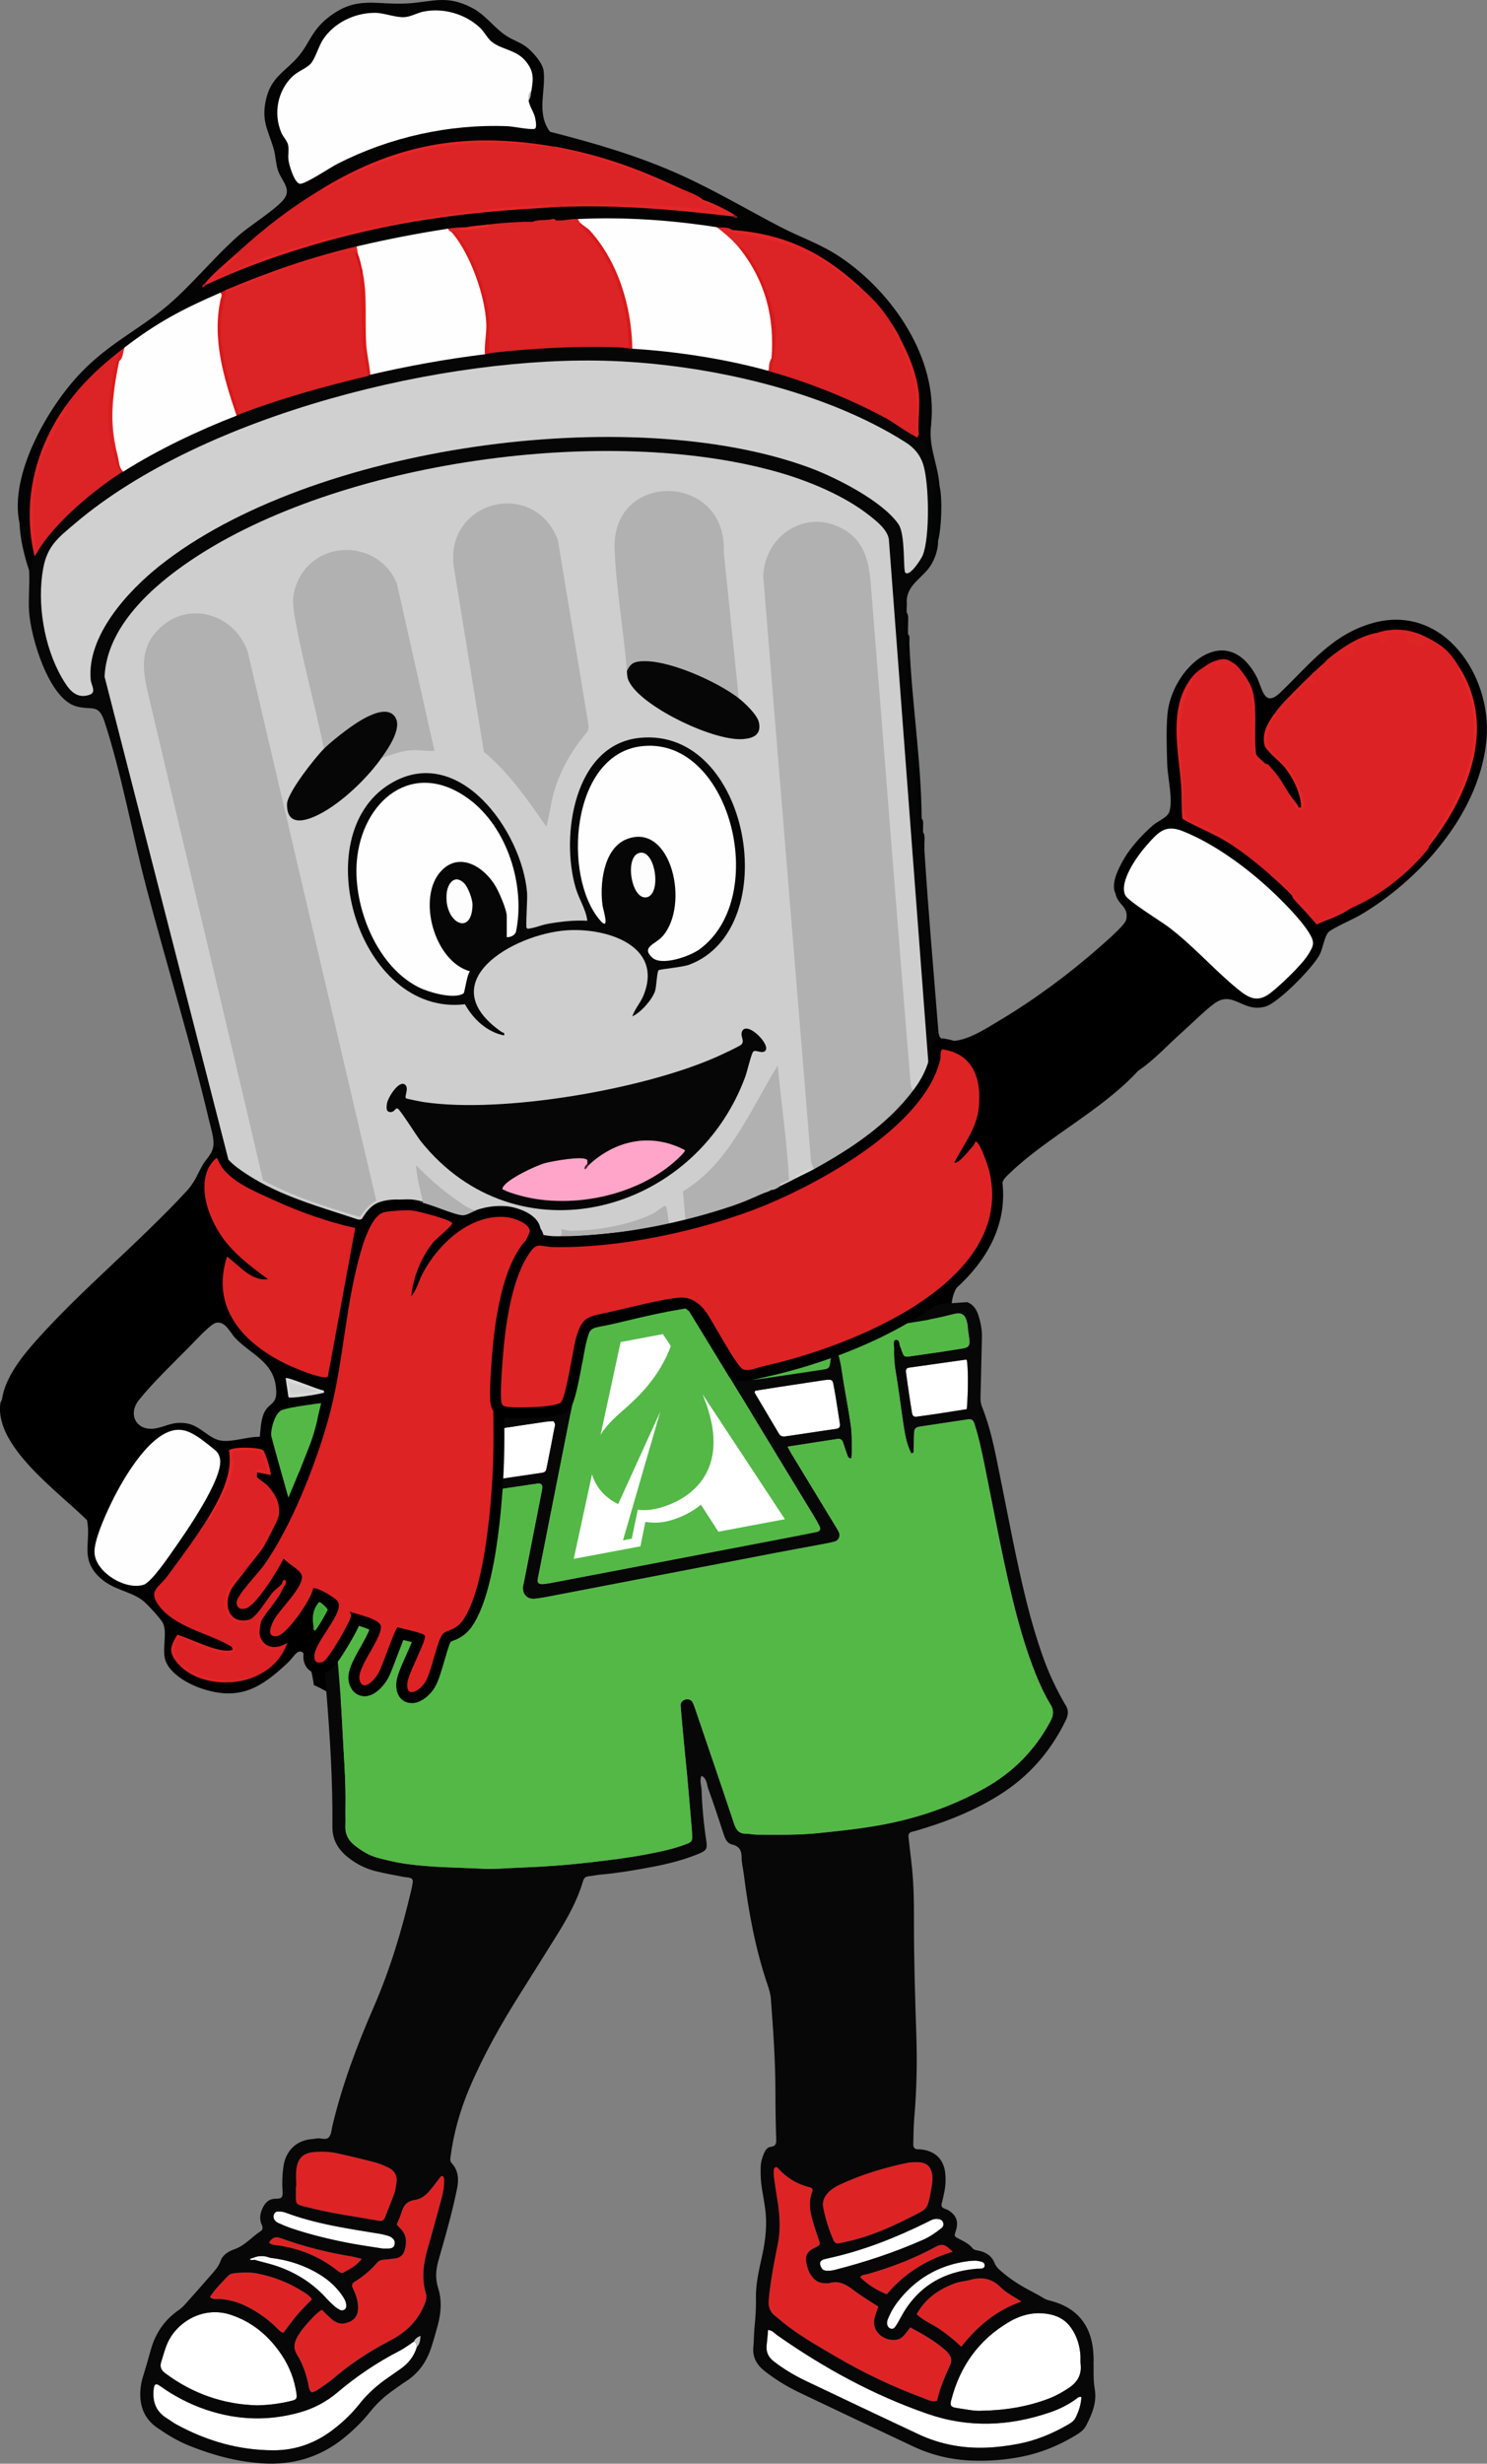 <?xml version="1.0" encoding="UTF-8"?>
<svg id="Layer_1" xmlns="http://www.w3.org/2000/svg" version="1.1" viewBox="0 0 507.51 840.54">
  <rect x="0" y="0" width="507.51" height="840.54" fill="#808080" stroke="none"/>
  <!-- Generator: Adobe Illustrator 30.1.0, SVG Export Plug-In . SVG Version: 2.1.1 Build 65)  -->
  <defs>
    <style>
      .st0 {
        fill: #b9b8b9;
      }

      .st1 {
        fill: #070707;
      }

      .st2 {
        fill: #e32627;
      }

      .st3 {
        fill: #dd2526;
      }

      .st4 {
        fill: #d0d1d0;
      }

      .st5 {
        fill: #dc2225;
      }

      .st6 {
        fill: #da191a;
      }

      .st7 {
        fill: #fea5c9;
      }

      .st8 {
        fill: #d0d0d0;
      }

      .st9 {
        fill: #de2427;
      }

      .st10 {
        fill: #d91919;
      }

      .st11 {
        fill: #030303;
      }

      .st12 {
        fill: #e32628;
      }

      .st13 {
        fill: #d9d9d9;
      }

      .st14 {
        fill: #df2326;
      }

      .st15 {
        fill: #dc2325;
      }

      .st16 {
        fill: #cecece;
      }

      .st17 {
        fill: #45b13c;
      }

      .st18 {
        fill: #de2527;
      }

      .st19 {
        fill: #df2527;
      }

      .st20 {
        fill: #ac1d1f;
      }

      .st21 {
        fill: #e52627;
      }

      .st22 {
        fill: #54b846;
      }

      .st23 {
        fill: #b4b4b4;
      }

      .st24 {
        fill: #e22627;
      }

      .st25 {
        fill: #e72728;
      }

      .st26 {
        fill: #b1b1b1;
      }

      .st27 {
        fill: #de2325;
      }

      .st28 {
        fill: #e62627;
      }

      .st29 {
        fill: #d9191a;
      }

      .st30 {
        fill: #e12627;
      }

      .st31 {
        fill: #060606;
      }

      .st32 {
        fill: #d42326;
      }

      .st33 {
        fill: #fff;
      }

      .st34 {
        fill: #8d1819;
      }

      .st35 {
        fill: #db2526;
      }

      .st36 {
        fill: #da1a1a;
      }

      .st37 {
        fill: #020303;
      }

      .st38 {
        fill: #e72628;
      }

      .st39 {
        fill: silver;
      }

      .st40 {
        fill: #3f2b33;
      }

      .st41 {
        fill: #fefefe;
      }

      .st42 {
        fill: #d70e10;
      }

      .st43 {
        fill: #e52628;
      }

      .st44 {
        fill: #030404;
      }

      .st45 {
        fill: #d7d7d6;
      }

      .st46 {
        fill: #44ae3b;
      }

      .st47 {
        fill: #ef292a;
      }

      .st48 {
        fill: #d91b1c;
      }

      .st49 {
        fill: #e42627;
      }

      .st50 {
        fill: #fdfdfd;
      }
    </style>
  </defs>
  <path class="st31" d="M211.62,118.52l3.19.07c.37-1.03.79-.63,1.01.4.57-.2,1.15-.39,1.74-.51s1.16-.22,1.73-.19c13,.89,27.01,3,39.59,6.38.55.15,1.06.43,1.58.73s1.01.66,1.48,1.04c.86-.95,1.32-.8,1.4.47.95-.18,1.95-.36,2.9-.13,15.72,3.89,32.2,12.19,45.6,20.75l.41,1.26c.4-.48.87-.64,1.4-.47.89.58,1.77,1.25,2.63,2-.11-1.88.04-3.7.45-5.47l1.12-.25c-1.18,7.55,2.29,13.69,2.79,20.96-.28.02-.5.06-.52.15-.27,1.11-.61,4.5-.72,5.86-.34,4.2-.43,8.76-.3,12.99.01.47.62.5,1.08.11,0,2.67-.93,5.48-2.24,7.77-2.58,4.51-8.1,6.69-8.47,12.25-.66,1.55-.65,4.61-.52,6.75,1.49,23.85,3.5,48.19,5.46,71.69-.15,2.52.16,4.96,1.11,7.26,1.28,20.04,3.05,40.24,4.66,60.31.22,2.73.23,3.84,3.13,4.32,5.7.94,13.13-4.08,17.96-6.96,11.59-6.91,23.76-15.88,33.86-24.82,1.86-1.64,8.77-7.54,9.21-9.42,1.07-4.61-2.99-5.1-3.63-8.99.66,1.32,4.62,5.26,4.69,5.8.1.81.12,2.9-.04,3.65-.05.25-2.83,3.43-3.23,3.84-10.74,11.14-30.54,25.17-44.13,32.73-5.1,2.84-11.28,6.77-17.13,3.82-1.12,2.93-3.09,5.59-2.58,8.85l-.69-1.87c-.14,0-.49,1.37-.7,1.87l-.96-.38c-4.38-60.19-9.01-120.28-13.87-180.26-3.53-8.63-27.82-18.51-36.66-20.84-51.07-13.47-113.71-7.34-162.89,11.32-23.18,8.8-63.83,28.94-65.91,57.47l42.11,164.04-.76.79.46,1.17c-.92,1.36-1.34-2.99-2.78-1.63-.85.8.9,1.03.94,1.16.26.79.08,1.43-.94,1.17-1.07-2.71,1.16-4.26-2.33-5.59.33,1.95-1.82,3.12-2.91,4.78-2.15,3.28-2.56,6-5.24,9.2-2.81,3.36-7.25,7.28-10.48,10.48-13.19,13.1-28.16,26.28-40.52,40.06-5.3,5.91-11.21,13.5-13.52,21.18.97-7.61,7.05-15.12,12.1-20.74,15.75-17.56,35.17-33.36,51.08-50.69,2.84-3.09,3.31-5.17,5.21-8.53,1.48-2.61,3.7-4.07,3.84-7.37.1-2.44-.9-5.48-1.47-7.89-6.24-26.46-14.32-52.6-21.26-78.89-4.85-18.35-8.64-39.56-14.45-57.28-2.08-6.35-4.19-3.78-9.64-5.26-9.41-2.56-15.56-23.61-16.12-32.32-.29-4.47.25-9.25.02-13.76-.22-2.9.4-4.61,1.86-5.12-.07-1.28.24-1.75.93-1.4l.24-2.09c6.82-10.18,16.62-18.1,26.61-25.01l1.56.09c-.23-1.24,0-1.31.93-.47.27-.46.56-.9.9-1.3s.67-.78,1.08-1.03c10.36-6.45,22.24-12.13,33.62-16.56.45-.18.95-.22,1.47-.25s1.05,0,1.58.05c-.31-1.21.06-1.34.93-.47l1.72-1.31c12.78-5.29,26.35-9.11,39.9-11.85l2.16.12c0-.92.29-1.18.93-.47.65-.4,1.31-.78,2-1.1.69-.32,1.37-.63,2.08-.78,10.11-2.24,20.3-4.06,30.56-5.46.72-.1,1.47-.04,2.22.02s1.51.19,2.26.34c.09-1.29.86-1.45,2.33-.47.43-.29.86-.56,1.32-.77s.91-.4,1.37-.46c12.29-1.45,25.95-2.18,38.31-1.66.47.02.93.18,1.4.35s.93.42,1.38.67h.02Z"/>
  <path class="st11" d="M6.68,178.61c-3.7-16.55,9.76-39.87,20.95-51.48,9.57-9.94,19.13-14.25,28.9-22.34,8.39-6.94,16.28-16.81,24.67-24.23,4.22-3.73,12.01-8.46,15.33-12.16,3.44-3.83-.44-6.51-1.68-10.32-.74-2.27-.75-4.81-1.37-7.02-1.82-6.45-4.35-9.56-2.75-16.87,1.74-7.95,6.42-9.53,10.97-14.78,3.97-4.57,4.46-8.78,10.24-13.38,9.75-7.76,16.51-4.18,27.27-4.87,8.55-.55,13.13-3,21.79,1.46,4.81,2.47,7.53,6.8,11.81,9.61,2.32,1.52,4.72,2.16,6.89,3.82,2.1,1.61,5.52,5.43,5.84,8.13.82,6.79-2.58,14.46,2.17,20.77,15.32,3.9,30.29,8.27,44.71,14.79,11.76,5.32,22.87,11.96,34.3,17.87,6.93,3.57,13.37,5.61,20.12,10.15,17.81,11.97,33.34,34.48,30.96,56.84-.01.12-.42.75-.5,1.58-.29,2.97.05,6.65.49,9.6-1.38-.89-1.33-3.47-2.11-4.64-.88-1.32-1.82-.42-2.08-2.81l-.65-.53c1.13-11-.36-21.84-5.95-31.62l.07-.92-.93-1.86c-.96.07-1.73-1.47-1.4-2.33-.31-.49-.77-.59-1.37-.41-2.73-4.44-6.24-8.27-10.13-11.7.26-.53.24-1-.14-1.39-12.14-10.49-26.15-17.09-42.3-18.53l-1.01-.57-2.63-.64c-1,.47-1.47.24-2.49-.29l-1.89.34c-14.52-1.65-29.15-2.64-43.77-2.59l-1.85-.54c-.43,1.27-.97,1.26-1.4,0-.79.51-3.36,1.36-4.19.47-.45,1.3-1.4,1.28-1.86,0-2.63-.16-5.26,0-7.92.47-.53,1.37-2.74,1.35-3.26,0l-6.48.83c-1.66.93-3.9,1.13-5.63.1-2.11.87-5.25,1.44-7.45.93l-2.41.31c-.62,1.09-2.6.83-3.64.15-1.28.65-2.59,1.29-4.01,1.58-7.61,1.51-15.27,3.01-22.89,4.44-1.42.27-2.88.17-4.31.04-3.08,1.32-6.37,2.31-9.86,2.96-11.72,3.66-23.34,7.65-34.85,11.94-.31,1.2-.87,2.13-1.86.93l-1.38,1.62c-10.31,4.42-20.18,9.79-29.13,16.6l-2.09.42c-4.01,4.19-8.19,8.28-12.53,12.25l-5.96,7.06-2,1.18-.1,1.12c-9.64,14.47-13.58,31.46-9.86,48.57l-.29,1.08c-.78,1.54-1.17,3.54-1.86,5.12,0-.15.01-.31,0-.47-1.71-4.72-2.39-9.26-2.03-13.62-.72.26-1.13-.48-1.23-2.21h0Z"/>
  <path class="st44" d="M309.43,204.69c.15,1.27-.02,2.85,0,4.19l.47,4.66c0,.93-.01,1.86,0,2.79l.47,3.26c.78,19.68,4.07,40.04,4.19,59.62l.47,3.73v.93l.47,4.66c.02.62-.04,1.25,0,1.86-2.28-2.19-1.52-7.31-1.91-10.43-2.86-22.76-3.86-45.59-5.1-68.5-.15-2.86.15-5.78.02-8.63.42-.18.91,1.76.93,1.86h0ZM320.61,165.56c1.15,4.31.72,14.66-.47,19.1-.67,2.51-1.6,5.32-3.03,7.45-.69-.85.54-2.02.68-3.05.73-5.49.12-11.22.55-16.68.22-2.76,1.25-5.83,1.34-8.67.46-.1.82,1.47.93,1.86h0Z"/>
  <path class="st31" d="M6.68,178.61c.12.54.87,1.33.47,2.33l.46-1.4c3.24-.13.74,1.63.5,2.23-1.08,2.66,1.58,9.13,1.82,12.68-1.73-5.07-3.04-10.45-3.26-15.84h.01Z"/>
  <path class="st37" d="M104.49,565.2c-2.44-3.98-3.86-.22-6.06,1.86.69-1.92,3.64-7.2,5.54-3.89.46.81.33,1.61.52,2.03"/>
  <path class="st31" d="M315.49,288.53c-.86-1.08-.45-3.19-.47-4.66.88,1.09.42,3.18.47,4.66M309.9,213.54c-.86-1.08-.44-3.19-.47-4.66.85,1.07.46,3.2.47,4.66M315.02,282.94c-.83-.77-.46-2.56-.47-3.73.83.77.46,2.56.47,3.73"/>
  <path d="M468.83,212.48c-14.29,3.86-21.98,14.45-31.99,23.91-5.51,5.2-6-1.79-8-5.55-10.46-19.69-28.96-2.86-30.39,12.81-.46,5.07-.25,12.01-.08,17.19.15,4.43,2.01,11.92.74,16.07-.61,2-4.05,3.29-5.6,4.64-3.47,3.03-7.42,7.25-9.75,11.21-1.81,3.07-4.79,8.64-3.06,12.07l1.01,1.88c3.39,3.79,4.95,5.83,1.07,10-12.43,13.36-30.49,25.39-46.26,34.58-4.43,2.58-11.23,6.18-15.9,2.68-1.23.25-3.8,8.04-3.73,9.55-1.21.53-2.13,1.68-2.77,3.45-1.54,1.68-2.33,3.32-2.36,4.93l-2.06,1.13c-8.88,10.02-19.32,18.29-31.3,24.82l-.64,1.07c-.89-.89-1.1-.78-.93.47-1.66.08-3.6,1.04-4.66,2.33-1.89.03-3.75.96-5.59,2.79-1.11-1-2.1.1-2.44,1.15l-.82.25c-1.03-.15-2.61.59-3.26,1.4-.96-.04-1.97-.08-2.88.26-6.94,2.6-13.76,5.05-20.78,7.45-.93.32-1.7.97-2.43,1.61-.97-1.15-4.32-.58-4.66.93l-2.93-.36c-11.46,2-23,3.37-34.62,4.12-1.17.99-2.66.93-3.91.43-.09-.65-.65-1.05-1.66-1.18-2.4-5.27-7.5-8.89-13.23-9.6-2.97-.37-8.42-.38-10.26,1.93-1.75.08-3.47.33-5.15.76-4.35-1.28-8.67-2.67-12.98-4.19-.15.7-.62.91-1.43.64-1.13-1.89-6.1-1.88-8.43-1.77-6.01.29-8.56,2.05-11.87,6.83-14.22-4.08-28.45-8.72-40.79-17.11-1.32-1.42-2.7-2.22-4.12-2.39l-.28.36c-1.12-2.58-3.84-7.49-5.19-2.55-2.88,4.51-5.8,8.99-8.77,13.44-15.69,15.39-31.47,30.9-47.33,46.54-6.63,6.82-13.36,14.9-15.75,24.18-.08.27-.39.5-.48,1.13-2.11,14.81,20.37,30.62,29.57,39.88,1.46,7.21-2.24,12.62,3.57,18.79,4.71,5,10.59,5.08,15.28,8.47,1.45,1.05,6.34,6.34,7.06,7.85,1.48,3.1-.15,8.19.64,11.94,1.07,5.07,7.97,8.85,12.47,10.35,13.16,4.4,20.47-.24,29.71-8.98,2.69-4.89,4.7-5.51,6.06-1.86,1.38,2.98,2.18,6.26,2.62,9.7l.09.03c9,3.92,17.73,12.29,27.72,13.42,10.01,1.13,19.76-7.38,25.51-14.64,6.15-7.75,8.06-17.26,9.02-26.91,1.1-11.03,2.1-22.81,1.37-33.88-.64-9.83-1.98-22.98,8.03-28.86,4.34-2.55,9.41-2.49,14.25-2.03,5.79.55,11.49.49,17.3.14,23.34-1.39,47.34-6.45,69.74-13.1,8.05-2.39,16.31-5.22,24.23-8.78,6.52-5.46,13.08-10.86,20.4-15.05.43-7.31,5.45-9.75,9.54-16.1,2.41-3.75,5.11-9.05,6.19-13.37.97-3.87.57-9.62,1.76-12.68.45-1.14,1.68-2.18,2.56-3.03,12.64-12.11,31.38-21.39,43.57-34.68,5.62-3.79,10.12-8.87,15.12-13.29,2.86-2.53,9.19-8.85,11.97-10.39,5.85-3.23,9.14,3.91,16.55,1.65,4.42-1.35,16.38-13.55,18.47-17.86,1-2.06,1.52-5.87,2.84-7.4,1.12-1.31,8.5-4.49,10.72-5.81.62-.7,1.47-1.1,2.33-1.4,19.79-12.42,38.97-34.57,40.98-58.93,1.78-21.57-14.74-45.91-38.55-39.48h0ZM89.96,482.43c-.96,2.34-.99,5.27-1.31,7.77-4.03-.1-8.79,1.72-12.75,1.36-4.62-.42-7.5-5.42-12.63-6.01-4.56-.52-6.12.97-9.93,1.73-6.55,1.31-9.98-4.56-5.92-9.65,4.71-5.89,12.02-12.89,17.46-18.41,1.67-1.69,7.02-7.55,8.85-7.93,3.18-.67,4.78,3.34,6.52,5.16,5.46,5.74,12.92,7.95,13.93,16.81.74,6.46-2.46,4.87-4.23,9.17h.01Z"/>
  <path d="M466.4,310.89c-.76.48-1.54.93-2.33,1.4.4-.93,1.39-1.28,2.33-1.4"/>
  <path class="st27" d="M299.77,786.95c-.45,1.34-.91,2.5-1.22,3.7-1.39,5.31,3.97,8.44,7.76,7.52.86-.21,1.56-.65,2.11-1.28.74-.83,1.38-1.74,2.25-2.86,4.25,2.25,8.44,4.65,12.11,7.87.41.36.76.82,1.09,1.26.91,1.21,1.04,2.42.35,3.88-1.14,2.39-2.13,4.85-3.06,7.34-.58,1.55-.93,3.19-1.36,4.71-1.96.46-3.46-.5-4.98-1.06-10.1-3.74-19.8-8.34-29.1-13.77-5.67-3.31-11.38-6.55-16.65-10.49-1.57-1.17-3.04-2.46-4.56-3.68-1.65-1.32-2.32-2.94-2.16-5.11.33-4.47,1.1-8.87,1.9-13.26.4-2.2.88-4.38,1.29-6.58.95-5.02.53-10.01-.29-15-.41-2.48-.78-4.97-1.11-7.46-.11-.82-.06-1.67-.03-2.51,0-.23.18-.5.37-.66.42-.36.84-.07,1.09.22,2.96,3.36,6.63,5.5,10.97,6.55.62.15.96.76.74,1.29-1.66,4.07-.61,7.96.63,11.86.42,1.33.83,2.66,1.3,3.98.88,2.5.9,2.5-1.41,3.58-2.13,1.01-3,2.44-2.64,4.64.23,1.37.56,2.73,1.26,3.98,1.18,2.11,2.85,3.4,5.37,3.34.42-.01.87.09,1.25-.03,3.32-1,5.82.5,8.35,2.43,2.64,2.02,5.54,3.72,8.38,5.59h0ZM106.44,816.23c-.88-.68-.96-1.53-1.12-2.35-.75-3.73-1.92-7.33-3.94-10.55-1.31-2.09-1.03-3.95.03-5.9,1.14-2.11,2.69-3.92,4.3-5.66,1.23-1.33,2.44-2.69,4.16-3.75,1.12,1.08,2.17,2.17,3.3,3.16,1.43,1.24,3.02,1.93,5,1.36,2.7-.78,3.99-2.34,4.04-5.12.05-2.45-.78-4.66-1.81-6.82-.43-.9-.21-1.63.63-2.14,2.9-1.75,5.44-3.92,7.65-6.47.59-.68,1.31-.97,2.19-1.04,1.39-.11,2.78-.26,4.16-.47,1.7-.26,2.69-1.28,3.14-2.94.74-2.75.58-5.26-1.62-7.34-.4-.37-.74-.81-1.15-1.27.55-1.35,1.2-2.61,1.57-3.94.7-2.45,1.9-4.09,4.68-4.45,2.31-.3,4-1.91,5.45-3.66,1.07-1.29,2.04-2.66,3.08-3.98.24-.3.58-.76,1-.41.26.22.41.7.42,1.07.03,1.96-.19,3.9-.72,5.8-1.69,6.05-3.29,12.13-5.04,18.17-1.43,4.93-1.96,9.86-.53,14.87.36,1.27.12,2.42-.38,3.65-1.84,4.57-4.85,8.14-8.94,10.81-1.17.76-2.39,1.44-3.63,2.09-6.57,3.48-12.75,7.5-18.41,12.36-1.8,1.54-3.81,2.83-5.77,4.17-.54.37-1.23.53-1.77.75h.03Z"/>
  <path class="st33" d="M334.93,822.48c-2.17.17-5.33-.49-8.5-.96-1.86-.28-2.24-.82-1.81-2.5,2.96-11.64,9.4-20.75,19.82-26.86,4.34-2.54,9-3.62,14.07-2.53,3.04.65,5.4,2.15,7.14,4.69,1.86,2.72,2.82,5.74,3.08,9,.09,1.11-.04,2.24.08,3.35.4,3.61-1.16,6.14-4.1,8.08-2.11,1.39-4.27,2.63-6.63,3.53-7.11,2.72-14.49,4.04-23.16,4.2h.01ZM87.73,820.61c-11.39-.29-21.88-3.92-31.26-10.88-1.43-1.06-2.01-2.17-1.45-3.91.72-2.26,1.26-4.56,2.28-6.73,3.33-7.1,12.26-12.41,21.46-9.35,7.44,2.47,13.11,7.29,17.41,13.76,2.66,4.01,4.35,8.42,5.02,13.2.22,1.57-.06,1.98-1.59,2.36-3.81.95-7.67,1.48-11.88,1.56h.01Z"/>
  <path class="st33" d="M142.26,800.74c-.94,3.23-2.97,5.65-5.67,7.55-1.37.96-2.75,1.93-4.13,2.88-3.71,2.55-7.04,5.51-9.84,9.06-2.52,3.2-5.47,5.99-8.68,8.49-6.04,4.72-12.9,7.25-20.56,7.25-11.84,0-22.89-3.2-33.24-8.86-1.1-.6-2.09-1.39-3.17-2.05-3.83-2.32-5-5.81-4.51-10.06.19-1.64.78-1.97,2.08-1.04,4.92,3.53,10.23,6.29,15.96,8.21,10.5,3.52,21.09,3.87,31.77.88,4.79-1.34,9.11-3.62,12.87-6.81,6.54-5.54,13.58-10.28,21.2-14.2,1.73-.89,3.29-2.1,4.92-3.17.86.34.76,1.19.99,1.87h0ZM262.13,794.92c1.49.08,2.15,1.1,3.04,1.72,15.97,11.22,32.94,20.5,51.44,26.9,14.07,4.87,28.01,4.22,41.92-.58,3.05-1.05,5.92-2.49,8.56-4.36.53-.38.97-1.02,1.98-.82-.11,2.52-.9,4.87-2.01,7.12-.65,1.32-1.95,1.97-3.16,2.66-5.14,2.91-10.54,5.11-16.37,6.22-7.34,1.39-14.68,1.89-22.09.53-4.15-.76-8.13-2-11.94-3.8-12.89-6.07-25.77-12.14-38.62-18.28-3.78-1.81-7.37-3.96-10.72-6.53-2-1.53-2.8-3.36-2.49-5.8.21-1.65.32-3.31.47-4.97h-.01Z"/>
  <path class="st27" d="M311.74,737.68c.96,0,1.52-.04,2.07,0,2.45.22,3.76,1.4,4.27,3.84.32,1.53.17,3.05-.14,4.57-.17.82-.24,1.66-.41,2.48-1.06,5.01-1.07,4.99-5.67,7.32-6.47,3.28-13.02,6.36-20.08,8.21-1.75.46-3.52.84-5.29,1.22-.92.2-1.61-.1-2.02-1.02-1.57-3.58-2.75-7.32-3.5-11.15-.38-1.91.24-3.56,1.56-4.99,1.07-1.15,2.34-2,3.73-2.66,7.6-3.6,15.59-6,23.8-7.69.68-.14,1.39-.12,1.68-.14h0ZM101.11,745.97c0-1.95-.19-3.92.04-5.85.47-3.91,2.42-5.66,6.3-5.93,2.51-.18,5.04-.11,7.5.42,4.35.95,8.69,1.98,12.99,3.11,1.6.42,3.16,1.09,4.65,1.82,2.11,1.02,3.06,2.79,2.73,5.14-.18,1.24-.33,2.51-.75,3.68-.98,2.75-2.13,5.44-3.18,8.18-.36.94-1.01,1.31-1.94,1.14-8.36-1.5-16.79-2.58-25.02-4.77-.54-.14-1.09-.23-1.62-.41-1.53-.51-1.77-.81-1.81-2.35-.04-1.39,0-2.79,0-4.18h.11Z"/>
  <path class="st33" d="M157.38,506.52c-.97-5.33-1.87-10.26-2.77-15.19-.2-1.1.44-1.54,1.34-1.69,2.2-.38,4.41-.73,6.61-1.06,7.73-1.16,15.46-2.32,23.19-3.45,1.08-.16,2.18-.21,3.08-.29.95.93.48,1.78.35,2.52-.82,4.39-1.69,8.77-2.58,13.15-.33,1.65-.5,1.79-2.17,2.04-8.84,1.31-17.67,2.6-27.05,3.98h0ZM100.69,497.9c7.93-1.21,15.63-2.39,23.33-3.55.96-.15,1.94-.25,2.91-.32,1.27-.09,1.53.12,1.85,1.63.58,2.72,1.11,5.46,1.65,8.19.33,1.64.6,3.29.95,4.92.23,1.03-.18,1.64-1.15,1.81-1.78.31-3.58.55-5.37.82-5.51.81-11.02,1.61-16.53,2.44-.9.14-1.7.1-2.08-.85-1.87-4.64-3.72-9.3-5.56-13.96-.09-.23-.01-.53-.01-1.12h0Z"/>
  <path class="st27" d="M312.85,789.54c3.01-5.43,7.66-8.56,13.14-10.57,1.68-.62,3.55-.7,5.29-1.18,3.94-1.08,7.24-.46,10.28,2.58,1.92,1.92,4.53,3.16,7.06,4.86-8.57,2.98-15.02,8.39-20.52,15.4-2.42-2.25-4.85-4.28-7.5-6.06-2.52-1.69-5.43-2.81-7.75-5.03"/>
  <path class="st33" d="M257.74,474.47c1.61-.26,3.36-.56,5.11-.82,6.21-.95,12.42-1.88,18.63-2.82.28-.04.56-.06.83-.08,1.58-.13,1.85.05,2.18,1.77.4,2.06.73,4.12,1.07,6.19.38,2.34.73,4.69,1.09,7.04.15.97-.18,1.58-1.24,1.73-3.87.55-7.73,1.14-11.6,1.72-1.93.29-3.87.56-5.8.85-.9.14-1.66-.07-2.15-.9-2.78-4.67-5.56-9.35-8.33-14.03-.05-.08.07-.25.21-.65"/>
  <path class="st27" d="M71.65,783.66c1.73-2.68,4.03-4.88,6.18-7.19.68-.73,1.71-.9,2.7-.99,2.51-.23,5.04-.3,7.52.2,5.38,1.09,10.44,3.05,15.09,5.97,1.16.73,2.44,1.37,3.3,2.83-1.68,1.77-3.47,3.52-5.09,5.41-1.62,1.9-3.05,3.95-4.63,6.01-1.31-.42-2.01-1.5-2.89-2.31-3.2-2.97-6.74-5.42-10.72-7.21-2.55-1.15-5.29-1.83-8.08-2.02-1.05-.08-2.24.36-3.38-.71h0Z"/>
  <path class="st33" d="M329.98,480.76c-3.49.55-7.04,1.12-10.6,1.66-2.2.33-4.41.62-6.62.92-.84.11-1.33-.36-1.46-1.12-.34-1.92-.62-3.85-.91-5.78-.41-2.76-.81-5.52-1.18-8.28-.1-.73.06-1.42.96-1.55,6.48-.92,12.96-1.83,19.44-2.74.11-.02.24.08.36.12.49,2.48.5,10.88,0,16.77h.01ZM282.67,774.71c-1.48.05-2.05-.45-2.45-1.27-.65-1.34-.38-2.19.92-2.61.66-.21,1.35-.34,2.02-.49,11.62-2.58,22.59-6.94,33.23-12.19.75-.37,1.48-.82,2.28-1.02.64-.16,1.39-.14,2.03.03,1.35.36,1.74,2.09.67,2.96-1.95,1.59-4.04,3.01-6.34,4.03-9.82,4.34-19.99,7.7-30.4,10.33-.8.2-1.66.2-1.97.24h0ZM130.59,767.13c-3.41-.55-7.54-1.11-11.64-1.9-6.55-1.27-13.04-2.84-19.38-4.97-1.58-.53-3.11-1.19-4.64-1.87-.48-.21-.94-.62-1.24-1.06-.4-.59-.43-1.3-.12-1.99.26-.57.77-.86,1.32-.85.82.02,1.69.07,2.45.35,10.36,3.9,21.25,5.47,32.09,7.24,1.09.18,2.18.45,3.23.79.51.16,1,.49,1.4.85.67.61.81,1.44.53,2.29-.25.74-.89,1.04-1.62,1.11-.55.05-1.11.01-2.4.01h.02Z"/>
  <path class="st27" d="M325.17,768.21c-9.23,2.81-16.64,7.56-22.51,14.53-3.48-1.37-6.57-3.36-9.08-5.82.56-.97,1.67-.83,2.5-1.07,8.08-2.3,15.9-5.29,23.27-9.31,1.77-.97,3.07-.89,4.43.45.29.28.6.53,1.39,1.22"/>
  <path class="st33" d="M332.97,771.26c.54.1,1.39.16,2.17.42.49.17.96.57.93,1.25s-.49.96-1.07,1.03c-.55.07-1.12.01-1.67.06-11.56.99-20.37,6.26-25.91,16.64-.59,1.11-1.2,2.21-1.92,3.23-.29.41-.86.78-1.47.58-.71-.23-1.13-.78-1.25-1.52-.18-1.03.32-1.93.71-2.8,1.08-2.44,2.6-4.63,4.35-6.64,6.02-6.96,13.64-10.94,22.76-12.1.69-.09,1.39-.08,2.38-.14h0ZM92.25,770.28c6.18.75,11.97,2.61,17.26,5.96,2.99,1.89,5.52,4.25,7.49,7.21.63.94,1.14,1.94,1.19,3.08.03.56-.14,1.14-.65,1.46-.5.31-1.1.3-1.6.03-.61-.33-1.21-.7-1.73-1.16-.94-.83-1.86-1.7-2.7-2.63-5.8-6.45-13.04-10.37-21.4-12.37-1.08-.26-2.15-.59-3.23-.88l.19-.31,5.18-.39Z"/>
  <path class="st27" d="M91.8,765.08c1.1-1.59,2.08-2.19,3.96-1.5,7.85,2.87,15.95,4.89,24.2,6.26,1.09.18,2.16.5,3.49.82-1.71,2.36-4.1,3.49-6.37,4.76-.27.15-.81-.03-1.15-.21-.49-.26-.9-.66-1.34-.99-5.89-4.48-12.52-7.15-19.84-8.16-.94-.13-1.97-.04-2.94-.97h0Z"/>
  <path class="st33" d="M92.25,770.28l-5.18.39c-.21-.13-.42-.26-.64-.37,1.94-.83,3.88-.73,5.82-.01h0Z"/>
  <path class="st39" d="M142.26,800.74c-.23-.67-.13-1.53-.99-1.87.37-.93,1.09-1.49,2.27-1.97-.08,1.5-.2,2.8-1.28,3.84"/>
  <path class="st33" d="M86.43,770.29c.22.12.43.24.64.37l-.19.31c-.4.03-.81.09-1.21.07-.14,0-.27-.21-.4-.33.13-.06.25-.12.38-.17.26-.09.53-.17.79-.25h0ZM242.59,479.98c8.38,12.35,16.58,24.81,24.81,37.16-.77.95-1.64,1.03-2.44,1.18-6.03,1.15-12.07,2.25-18.1,3.42-1.41.27-2.38-.03-3.16-1.29-1.31-2.14-2.74-4.22-4.12-6.32-.47-.71-1.1-.79-1.79-.38-.84.5-1.63,1.08-2.48,1.57-4.32,2.46-8.91,4-13.96,3.74-1.14-.06-1.84.27-2.05,1.51-.25,1.51-.66,3-.9,4.51-.23,1.45-1.02,2.18-2.44,2.43-3.57.63-7.14,1.3-10.71,1.96-2.88.53-5.76,1.1-8.64,1.61-1.12.2-1.63-.31-1.4-1.33,1.9-8.58,3.82-17.15,5.86-26.25,2.49,3.84,4.73,7.32,9,8.96,2.35-3.64,3.75-7.74,5.66-11.58,1.92-3.87,3.69-7.83,5.52-11.74.23.54.46,1.09.69,1.63-2.7,9.25-5.41,18.49-8.11,27.74-.47,1.61-.9,3.23-1.33,4.85-.15.58-.04,1.19.63,1.24.5.03,1.16-.15,1.51-.48s.45-.96.61-1.48c.77-2.52.8-5.24,1.99-7.71,1.42-.13,2.8-.24,4.19-.38,3.53-.36,6.79-1.59,9.87-3.3,8.08-4.47,12.08-11.32,11.85-20.6-.07-2.81-.58-5.55-1.12-8.29.25-.78-.12-1.7.54-2.39h.02Z"/>
  <path class="st39" d="M242.59,479.98c-.66.69-.29,1.61-.54,2.39-.6-.61-.75-1.42-.96-2.2-.31-1.13-.65-2.25-1.08-3.74,1.38,1.16,2.19,2.22,2.58,3.55"/>
  <path class="st1" d="M373.27,805.66c-.02-1.26-.06-2.52-.18-3.77-.87-8.9-5.72-14.61-14.35-16.88-.81-.21-1.59-.37-2.34-.83-1.78-1.09-3.64-2.05-5.48-3.04-3.22-1.72-6.25-3.7-9.02-6.09-.96-.83-1.92-1.66-2.4-2.87-1.02-2.62-3.07-3.86-5.69-4.36-.68-.13-1.39-.2-1.88-.79-1.27-1.57-3.06-2.39-4.8-3.29-1.48-.76-1.49-.88-.94-2.56,1.05-3.19.29-5.37-2.53-7.12-.47-.29-1.04-.41-1.54-.65-.73-.35-.93-.9-.7-1.71.34-1.21.58-2.45.84-3.68.47-2.21.58-4.45.34-6.68-.48-4.51-3.29-7.34-7.81-7.97-.55-.08-1.11-.09-1.67-.12-1.05-.06-1.45-.67-1.42-1.65.09-2.94.06-5.88.32-8.81.83-9.49,1.03-19,.72-28.52-.42-13.01-.84-26.01-.81-39.03.02-6.85-.09-13.71-.94-20.53-.33-2.64-.61-5.28-.91-7.92-.11-.95.15-1.58,1.2-1.84,1.62-.4,3.22-.91,4.82-1.41,8.7-2.72,17.05-6.21,24.81-11.04,10.13-6.3,17.67-14.91,22.86-25.63.88-1.82,1-3.43-.09-5.13-.53-.82-.99-1.69-1.46-2.55-2.42-4.42-4.5-8.98-6.19-13.74-2.2-6.19-4.06-12.49-5.65-18.86-3.62-14.52-6.27-29.24-9.26-43.89-1.56-7.67-2.98-15.37-5.94-22.67-.43-1.06-.57-2.15-.53-3.28.07-2.24.11-4.47.16-6.71.11-4.61.23-9.23.32-13.84.05-2.68-.46-5.28-1.33-7.81-.7-2.02-1.89-3.48-3.72-4.14-3.08.23-6.16.42-9.24.59-.42.21-.9.31-1.37.39-8.29,1.58-16.63,2.89-25.01,3.92-8.17,1.01-16.41,1.5-24.53,2.66-6.68.96-13.32,2.24-19.97,3.36-.96.16-1.92.29-2.86.5-1.15.26-1.84-.3-2.38-1.2-1.72-2.85-3.42-5.71-5.19-8.53-.8-1.28-1.76-2.46-2.64-3.69-.95-1.31-3.65-.79-4.82-.42-2.17.68-4.43,1.15-6.64,1.68-4.7,1.12-9.42,2.19-14.15,3.15-2.41.49-4.82.95-7.25,1.38-1.87.33-4.45.33-5.96,1.63-1.26,1.09-1.71,2.5-2.15,4.04-.29,1.47-.67,2.92-1.01,4.38-.25,1.65-.55,3.28-.74,4.94-.15,1.32-.89,1.96-2.12,2.21-2.73.56-5.44,1.24-8.19,1.68-3.87.61-7.74,1.22-11.64,1.69-2.03.24-4.07.45-6.11.6-.97.07-2.02,0-2.98.16-4.69.74-9.53,1.13-14.29,1.67-2.3.41-4.6.89-6.91,1.2-7.83,1.05-15.59,2.39-23.29,4.18-.53.12-1.09.06-1.64.09-.64.19-1.28.38-1.93.56-5.24,2.28-10.52,4.42-16.11,5.69-.06.04-.13.08-.19.12-1.79,1.18-2.89,2.05-3.6,3.09-1.13,1.57.3,6.09,1.04,9.7,4.7,14.4,8.96,27.63,11.05,39.78,1.23,7.17,2.2,16.26,2.83,25.37.41,5.27.83,10.53,1.25,15.8,1.24,15.48,2.26,30.98,2.11,46.52-.05,4.63,1.99,7.94,5.52,10.69,2.82,2.2,5.91,3.74,9.33,4.58,3.11.77,6.29,1.31,9.44,1.93.55.11,1.11.11,1.66.21,1.34.25,1.64.66,1.42,1.95-.14.83-.29,1.65-.49,2.47-3.2,13.62-7.2,26.97-12.81,39.84-5.69,13.07-10.72,26.41-14.04,40.33-.32,1.35-.38,2.95-1.17,3.94-1.05,1.3-2.9.18-4.37.51-.54.12-1.11.17-1.66.22-4.94.43-8.81,3.77-9.57,9.5-.35,2.65-.49,5.3-.3,7.95.16,2.35-.09,2.88-2.32,2.88-2.49,0-3.79,1.57-4.65,3.6-.74,1.72-.91,3.55-.1,5.3.42.9.4,1.66-.42,2.19-3.02,1.97-5.33,4.9-8.91,6.14-1.96.68-4,1.9-4.71,3.93-.73,2.11-2.16,3.55-3.51,5.11-2.93,3.38-5.9,6.73-8.89,10.05-.65.72-1.43,1.33-2.22,1.89-4.77,3.38-7.75,7.96-9.28,13.56-.81,2.96-1.66,5.92-2.58,8.85-.51,1.62-.82,3.26-.92,4.93-.3,5.26,1.37,9.59,5.87,12.67,3.35,2.3,6.8,4.41,10.57,5.94,8.08,3.28,16.39,5.54,25.13,6.12,10.35.68,19.63-2.02,27.75-8.54,3.39-2.73,6.49-5.75,9.2-9.16,2.28-2.87,4.98-5.29,7.98-7.39,1.37-.96,2.72-1.97,4.13-2.87,4.32-2.76,7.06-6.71,8.64-11.51.83-2.52,1.55-5.08,2.24-7.64,1.14-4.25,1.47-8.51.1-12.82-.96-3.01-.78-6.06.08-9.1,1.34-4.7,2.69-9.4,3.93-14.13.92-3.51,1.75-7.05,2.48-10.61.64-3.12.46-6.15-1.85-8.67-.53-.58-.51-1.19-.42-1.92,1.06-8.09,3.21-15.86,6.38-23.38,4.86-11.5,10.98-22.3,17.64-32.83,4.18-6.62,8.33-13.26,12.47-19.9,3.55-5.71,6.81-11.57,8.73-18.06.31-1.07.8-1.67,1.97-1.77,1.25-.1,2.49-.41,3.74-.53,6.13-.55,12.2-1.55,18.24-2.72,5.21-1.01,10.36-2.29,15.3-4.31,2.95-1.21,3.29-1.72,2.84-4.68-.87-5.68-1.4-11.38-1.59-17.12-.06-1.64-.78-3.29-.03-4.93,1.88.94,1.77,2.98,2.35,4.56,1.87,5.11,3.55,10.3,5.25,15.48.5,1.53,1.18,3.03,2.8,3.4,2.49.57,3.29,2.02,3.29,4.43,0,1.8.47,3.6.7,5.4,1.64,12.92,3.95,25.69,8.16,38.06.54,1.58,1.02,3.18,1.14,4.88.78,10.6,1.55,21.21,1.54,31.85,0,5.32.09,10.63.26,15.95.05,1.48-.13,2.39-1.84,2.58-1.21.14-1.87,1.18-2.33,2.22-.67,1.55-1.1,3.16-1.13,4.87-.05,2.38.02,4.75.42,7.11.38,2.21.76,4.41,1.08,6.62.8,5.48.19,10.86-.98,16.24-1.07,4.91-2.27,9.85-2.14,14.91.09,3.37-.19,6.69-.51,10.03-.2,2.09-.16,4.2-.36,6.28-.34,3.57,1.17,6.15,3.92,8.29,3.66,2.86,7.59,5.26,11.75,7.25,12.98,6.2,25.98,12.35,39,18.46,6.27,2.94,12.89,4.5,19.83,4.77,5.76.22,11.47-.21,17.11-1.33,6.36-1.26,12.3-3.67,17.87-6.97,1.58-.94,3.19-1.91,4.05-3.55,2.03-3.88,3.76-8.01,3-12.41-.56-3.23-.37-6.39-.42-9.58l.04.03ZM358.51,789.62c3.04.65,5.4,2.15,7.14,4.69,1.86,2.72,2.82,5.74,3.08,9,.09,1.11-.04,2.24.08,3.35.4,3.61-1.16,6.14-4.1,8.08-2.11,1.39-4.27,2.63-6.63,3.53-7.11,2.72-14.49,4.04-23.16,4.2-2.17.17-5.33-.49-8.5-.96-1.86-.28-2.24-.82-1.81-2.5,2.96-11.64,9.4-20.75,19.82-26.86,4.34-2.54,9-3.62,14.07-2.53h.01ZM341.56,780.37c1.92,1.92,4.53,3.16,7.06,4.86-8.57,2.98-15.02,8.39-20.52,15.4-2.42-2.25-4.85-4.28-7.5-6.06-2.52-1.69-5.43-2.81-7.75-5.03,3.01-5.43,7.66-8.56,13.14-10.57,1.68-.62,3.55-.7,5.29-1.18,3.94-1.08,7.24-.46,10.28,2.58M330.59,771.4c.69-.09,1.39-.08,2.38-.14.54.1,1.39.16,2.17.42.49.17.96.57.93,1.25s-.49.96-1.07,1.03c-.55.07-1.12.01-1.67.06-11.56.99-20.37,6.26-25.91,16.64-.59,1.11-1.2,2.21-1.92,3.23-.29.41-.86.78-1.47.58-.71-.23-1.13-.78-1.25-1.52-.18-1.03.32-1.93.71-2.8,1.08-2.44,2.6-4.63,4.35-6.64,6.02-6.96,13.64-10.94,22.76-12.1h0ZM323.78,766.99c.29.28.6.53,1.39,1.22-9.23,2.81-16.64,7.56-22.51,14.53-3.48-1.37-6.57-3.36-9.08-5.82.56-.97,1.67-.83,2.5-1.07,8.08-2.3,15.9-5.29,23.27-9.31,1.77-.97,3.07-.89,4.43.45M320.71,757.16c1.35.36,1.74,2.09.67,2.96-1.95,1.59-4.04,3.01-6.34,4.03-9.82,4.34-19.99,7.7-30.4,10.33-.8.2-1.66.2-1.97.24-1.48.05-2.05-.45-2.45-1.27-.65-1.34-.38-2.19.92-2.61.66-.21,1.35-.34,2.02-.49,11.62-2.58,22.59-6.94,33.23-12.19.75-.37,1.48-.82,2.28-1.02.64-.16,1.39-.14,2.03.03h0ZM310.06,737.83c.68-.14,1.39-.12,1.68-.14.96,0,1.52-.04,2.07,0,2.45.22,3.76,1.4,4.27,3.84.32,1.53.17,3.05-.14,4.57-.17.82-.24,1.66-.41,2.48-1.06,5.01-1.07,4.99-5.67,7.32-6.47,3.28-13.02,6.36-20.08,8.21-1.75.46-3.52.84-5.29,1.22-.92.2-1.61-.1-2.02-1.02-1.57-3.58-2.75-7.32-3.5-11.15-.38-1.91.24-3.56,1.56-4.99,1.07-1.15,2.34-2,3.73-2.66,7.6-3.6,15.59-6,23.8-7.69h0ZM195.07,480.48c1.61-8.07,3.25-16.14,4.91-24.2.61-2.95.64-2.99,3.62-3.68,4.07-.95,8.16-1.81,12.25-2.71,5.04-1.11,10.07-2.22,15.12-3.31.68-.15,1.38-.21,2.07-.29.92-.1,1.64.26,2.14,1.02.77,1.16,1.54,2.33,2.26,3.52,7.4,12.17,14.78,24.36,22.18,36.53,5.95,9.79,11.91,19.57,17.85,29.36.8,1.31,1.56,2.65,2.27,4.01.47.91.09,1.67-.89,1.87-2.87.59-5.74,1.16-8.62,1.71-15.88,3.05-31.76,6.09-47.64,9.13-11.64,2.23-23.27,4.45-34.91,6.66-.96.18-1.94.26-2.55.33-1.35-.01-1.81-.59-1.6-1.68,1.4-7.12,2.81-14.23,4.22-21.35,2.44-12.32,4.86-24.63,7.32-36.95v.03ZM257.74,474.47c1.61-.26,3.36-.56,5.11-.82,6.21-.95,12.42-1.88,18.63-2.82.28-.04.56-.06.83-.08,1.58-.13,1.85.05,2.18,1.77.4,2.06.73,4.12,1.07,6.19.38,2.34.73,4.69,1.09,7.04.15.97-.18,1.58-1.24,1.73-3.87.55-7.73,1.14-11.6,1.72-1.93.29-3.87.56-5.8.85-.9.14-1.66-.07-2.15-.9-2.78-4.67-5.56-9.35-8.33-14.03-.05-.08.07-.25.21-.65M184.44,502.54c-8.84,1.31-17.67,2.6-27.05,3.98-.97-5.33-1.87-10.26-2.77-15.19-.2-1.1.44-1.54,1.34-1.69,2.2-.38,4.41-.73,6.61-1.06,7.73-1.16,15.46-2.32,23.19-3.45,1.08-.16,2.18-.21,3.08-.29.95.93.48,1.78.35,2.52-.82,4.39-1.69,8.77-2.57,13.15-.33,1.65-.5,1.79-2.17,2.04h0ZM106.26,512.97c-1.87-4.64-3.72-9.3-5.56-13.96-.09-.23-.01-.53-.01-1.12,7.93-1.21,15.63-2.39,23.33-3.55.96-.15,1.94-.25,2.91-.32,1.27-.09,1.53.12,1.85,1.63.58,2.72,1.11,5.46,1.65,8.19.32,1.64.6,3.29.95,4.92.23,1.03-.18,1.64-1.15,1.81-1.78.31-3.58.55-5.37.82-5.51.81-11.02,1.61-16.53,2.44-.9.14-1.7.1-2.08-.85h0ZM101,745.97h.11c0-1.95-.19-3.92.04-5.85.47-3.91,2.42-5.66,6.3-5.93,2.51-.18,5.04-.11,7.5.42,4.35.95,8.69,1.98,12.99,3.11,1.6.42,3.16,1.09,4.65,1.82,2.11,1.02,3.06,2.79,2.73,5.14-.18,1.24-.33,2.51-.75,3.68-.98,2.75-2.13,5.44-3.18,8.18-.36.94-1.01,1.31-1.94,1.14-8.36-1.5-16.79-2.58-25.02-4.77-.54-.14-1.09-.23-1.62-.41-1.53-.51-1.77-.81-1.81-2.35-.04-1.39,0-2.79,0-4.18M93.58,755.34c.26-.57.77-.86,1.32-.85.82.02,1.69.07,2.45.35,10.36,3.9,21.25,5.47,32.09,7.24,1.09.18,2.18.45,3.23.79.51.16,1,.49,1.4.85.67.62.81,1.44.53,2.29-.25.74-.89,1.04-1.62,1.11-.55.05-1.11.01-2.4.01-3.41-.55-7.54-1.11-11.64-1.9-6.55-1.27-13.04-2.84-19.38-4.97-1.58-.53-3.11-1.19-4.64-1.87-.48-.21-.94-.62-1.24-1.06-.4-.59-.43-1.3-.12-1.99h.02ZM95.76,763.57c7.85,2.87,15.95,4.89,24.2,6.26,1.09.18,2.16.5,3.49.82-1.71,2.36-4.1,3.49-6.37,4.76-.27.15-.82-.03-1.15-.21-.49-.26-.9-.66-1.34-.99-5.89-4.48-12.52-7.15-19.84-8.16-.94-.13-1.97-.04-2.94-.97,1.1-1.59,2.08-2.19,3.96-1.5h0ZM85.64,770.55c.26-.09.53-.17.79-.25,1.94-.83,3.88-.73,5.82-.01,6.18.75,11.97,2.61,17.26,5.96,2.99,1.89,5.52,4.25,7.49,7.21.63.94,1.14,1.94,1.19,3.08.03.56-.14,1.14-.65,1.46-.5.31-1.1.3-1.6.03-.61-.33-1.21-.7-1.73-1.16-.94-.83-1.86-1.7-2.7-2.63-5.8-6.45-13.04-10.37-21.4-12.37-1.08-.26-2.15-.59-3.23-.88-.4.03-.81.09-1.21.07-.14,0-.27-.21-.4-.33.13-.06.25-.12.38-.17h0ZM77.82,776.47c.68-.73,1.71-.9,2.7-.99,2.51-.23,5.04-.3,7.52.2,5.38,1.09,10.44,3.05,15.09,5.97,1.16.73,2.44,1.37,3.3,2.83-1.68,1.77-3.47,3.52-5.09,5.41-1.62,1.9-3.05,3.95-4.63,6.01-1.31-.42-2.01-1.5-2.89-2.31-3.2-2.97-6.74-5.42-10.72-7.21-2.55-1.15-5.29-1.83-8.08-2.02-1.05-.08-2.24.36-3.38-.71,1.73-2.68,4.03-4.88,6.18-7.19h0ZM55.03,805.82c.72-2.26,1.26-4.56,2.28-6.73,3.33-7.1,12.26-12.41,21.46-9.35,7.44,2.47,13.11,7.29,17.41,13.76,2.66,4.01,4.35,8.42,5.02,13.2.22,1.57-.06,1.98-1.59,2.36-3.81.95-7.67,1.48-11.88,1.56-11.39-.29-21.88-3.92-31.26-10.88-1.43-1.06-2.01-2.17-1.45-3.91h0ZM142.26,800.74c-.94,3.23-2.96,5.65-5.67,7.55-1.37.96-2.75,1.93-4.13,2.88-3.71,2.55-7.04,5.51-9.84,9.06-2.52,3.2-5.47,5.99-8.68,8.49-6.04,4.72-12.9,7.25-20.56,7.25-11.84,0-22.89-3.2-33.24-8.86-1.1-.6-2.09-1.39-3.17-2.05-3.83-2.32-5-5.81-4.51-10.06.19-1.64.78-1.97,2.08-1.04,4.92,3.53,10.23,6.29,15.96,8.21,10.5,3.52,21.09,3.87,31.77.88,4.79-1.34,9.11-3.62,12.87-6.81,6.54-5.54,13.58-10.28,21.2-14.2,1.73-.89,3.29-2.1,4.92-3.17.37-.93,1.09-1.49,2.26-1.97-.08,1.5-.2,2.8-1.28,3.84h.02ZM150.9,749.36c-1.69,6.05-3.29,12.13-5.04,18.17-1.43,4.93-1.96,9.86-.53,14.87.36,1.27.12,2.42-.38,3.65-1.84,4.57-4.85,8.14-8.94,10.81-1.17.76-2.39,1.44-3.63,2.09-6.57,3.48-12.75,7.5-18.41,12.36-1.79,1.54-3.81,2.83-5.77,4.17-.54.37-1.23.53-1.77.75-.88-.68-.96-1.53-1.12-2.35-.75-3.73-1.92-7.33-3.94-10.55-1.31-2.09-1.03-3.95.03-5.9,1.14-2.11,2.69-3.92,4.3-5.66,1.23-1.33,2.44-2.69,4.16-3.75,1.12,1.08,2.17,2.17,3.3,3.16,1.43,1.24,3.02,1.93,5,1.36,2.7-.78,3.99-2.34,4.04-5.12.05-2.45-.78-4.66-1.81-6.82-.43-.9-.21-1.63.63-2.14,2.9-1.75,5.44-3.92,7.65-6.47.59-.68,1.31-.97,2.19-1.04,1.39-.11,2.78-.26,4.16-.47,1.7-.26,2.69-1.28,3.14-2.94.74-2.75.58-5.26-1.62-7.34-.4-.37-.74-.81-1.15-1.27.55-1.35,1.2-2.61,1.57-3.94.7-2.45,1.9-4.09,4.68-4.45,2.31-.3,4-1.91,5.45-3.66,1.07-1.29,2.04-2.66,3.08-3.98.24-.3.58-.76,1-.41.26.22.42.7.42,1.07.03,1.96-.19,3.9-.72,5.8h.03ZM258.65,625.96c-1.39-.01-2.78-.34-4.17-.35-2.39-.02-3.28-1.41-3.97-3.49-4.19-12.6-8.51-25.16-12.78-37.73-.4-1.19-.79-2.39-1.31-3.53-.43-.93-1.45-1.28-2.5-1.03-.97.23-1.72,1.11-1.63,2.14.35,4.17.72,8.34,1.12,12.51.35,3.76.77,7.51,1.11,11.26.53,5.84,1.02,11.69,1.52,17.54.07.84.14,1.67.17,2.51.1,2.42,0,2.6-2.14,3.42-4.32,1.66-8.85,2.56-13.37,3.43-6.31,1.22-12.68,1.97-19.06,2.72-8.34.98-16.68,1.56-25.07,1.86-3.77.13-7.54.53-11.31.35-8.79-.44-17.61-.43-26.35-1.62-3.45-.47-6.85-1.26-10.23-2.19-2.92-.81-5.35-2.37-7.65-4.18-2.07-1.62-3.26-3.77-3.15-6.53.08-2.1-.02-4.2.02-6.3.19-9.24-.63-18.45-1.06-27.66-.37-7.81-.99-15.62-1.66-23.42-.74-8.63-1.5-17.26-2.55-25.86-.78-6.37-1.95-12.7-3.91-18.85-.21-.67-.42-1.33-.59-2.01-.21-.85.3-1.29,1-1.56.39-.15.8-.28,1.21-.34,5.94-.89,11.87-1.76,17.81-2.63.69-.1,1.4-.1,2.09-.18,1.9-.21,2.42.3,2.98,2.09s.97,3.74,2.47,4.99c.76-.2.7-.65.69-1.03-.38-9.84-2.99-19.3-4.82-28.9-.49-2.59-.98-5.19-2.12-7.57-1.07.09-1.18.85-1.29,1.46-.21,1.1-.27,2.22-.39,3.33-.08.77-.45,1.31-1.22,1.5-.95.23-1.9.49-2.86.63-7.17,1.09-14.36,2.14-21.53,3.23-2.78.42-3.44-.17-3.61-3.03-.11-1.9.64-3.23,2.24-4.15,2.44-1.4,5.06-2.42,7.71-3.26,7.2-2.27,14.57-3.88,22-5.17,7.42-1.29,14.89-2.34,22.36-3.31,6.09-.79,12.23-1.18,18.32-1.99,6.22-.82,12.49-1.41,18.6-2.94.53-.13,1.1-.17,1.66-.18.69-.01,1.07.46.97,1.06-.52,2.88-1.1,5.76-1.69,8.63-.16.81-.83,1.05-1.55,1.17-3.31.54-6.61,1.1-9.92,1.6-6.76,1.02-13.53,2.01-20.29,3.01-.97.14-1.94.24-2.9.41-1.88.33-3.23-.16-4-2.09-.43-1.1-.86-2.31-2.02-3.25-.59,1.45-.42,2.71-.22,3.86,1.66,9.35,3.39,18.68,5.18,28.01.31,1.6,1.04,3.12,2.15,4.64.29-1.7.69-3.39.85-5.1.13-1.39.89-2,2.09-2.21,2.2-.39,4.41-.71,6.62-1.04,5.52-.83,11.04-1.64,16.57-2.46,1.34-.2,1.93.27,1.79,1.51-.1.97-.32,1.93-.51,2.88-1.93,9.87-3.86,19.74-5.8,29.61-.08.41-.25.81-.27,1.23-.15,2.59,1.47,4.3,4.08,4.03,2.35-.24,4.69-.73,7.02-1.18,11.1-2.12,22.2-4.27,33.3-6.4,14.12-2.71,28.23-5.43,42.35-8.14,5.07-.97,10.16-1.88,15.23-2.84,1.51-.28,3.03-.55,4.5-.97,1.27-.36,1.93-1.87,1.39-3.07-.46-1.01-1.09-1.95-1.67-2.91-4.86-8.01-9.74-16.01-14.6-24.02-.35-.58-.66-1.19-1.31-2.37,4.4-.68,8.25-1.28,12.11-1.88,1.65-.26,3.31-.52,4.97-.76.96-.14,1.6.28,1.9,1.22.48,1.46.96,2.92,1.49,4.37.18.48.32,1.1,1.36,1.04.05-1.01.17-2.07.15-3.12-.06-2.66.03-5.34-.34-7.96-.76-5.39-1.84-10.74-2.68-16.12-.5-3.18-.9-6.36-2.01-9.41-.28-.77-.44-1.62-1.51-2.19-.29,2.11-.57,4.13-.86,6.14-.25,1.79-.5,2.05-2.36,2.34-3.72.57-7.45,1.13-11.18,1.69-3.59.54-7.18,1.07-10.77,1.59-.83.12-1.67.15-2.5.24-1.08.12-1.9-.27-2.47-1.21-1.79-2.98-3.59-5.95-5.27-8.74.49-1.33,1.48-1.12,2.2-1.39.65-.24,1.35-.35,2.04-.47,7.97-1.4,15.94-2.83,24.02-3.57,7.65-.7,15.28-1.54,22.91-2.45,4.15-.5,8.27-1.29,12.41-1.92,4.28-.65,8.52-1.47,12.72-2.58,3.22-.86,4.4-.02,5.05,3.17.17.82.15,1.67.28,2.5,1.02,6.32.65,5.49-4.89,6.44-4.81.82-9.67,1.42-14.5,2.15-2.38.36-2.46.35-3.32-1.97-.1-.26-.1-.58-.25-.8-.63-.95-.24-2.98-1.74-2.78-1.03.14-.53,1.93-.57,2.99-.11,2.66.11,5.28.56,7.92,1.05,6.2,1.78,12.45,2.74,18.66.49,3.15,1.09,6.3,2.59,9.22,1.12-.23.77-1.08.8-1.63.1-1.81.04-3.64.14-5.45.08-1.46.55-1.91,2.06-2.14,5.38-.82,10.76-1.63,16.15-2.42,1.42-.21,1.95.12,2.44,1.65,1.49,4.67,2.48,9.46,3.46,14.25,3.02,14.78,5.69,29.63,9.22,44.31,2.19,9.11,4.72,18.12,8.23,26.83,1.41,3.51,3,6.95,4.97,10.16,1.28,2.09,1.06,3.77-.03,5.81-5.23,9.77-12.68,17.32-22.32,22.74-11.07,6.22-22.92,10.28-35.38,12.57-7.01,1.29-14.08,2.04-21.17,2.77-6.99.73-13.96.62-20.95.56l-.02.05ZM329.98,480.76c-3.49.55-7.04,1.12-10.6,1.66-2.2.33-4.41.62-6.62.92-.84.11-1.33-.36-1.46-1.12-.34-1.92-.62-3.85-.91-5.78-.41-2.76-.81-5.52-1.18-8.28-.1-.73.06-1.42.96-1.55,6.48-.92,12.96-1.83,19.44-2.74.11-.02.24.08.36.12.49,2.48.5,10.88,0,16.77h.01ZM262.35,784.99c.33-4.47,1.1-8.87,1.9-13.26.4-2.2.88-4.38,1.29-6.58.95-5.02.53-10.01-.29-15-.41-2.48-.78-4.97-1.11-7.46-.11-.82-.06-1.67-.03-2.51,0-.23.18-.5.37-.66.42-.36.84-.07,1.09.22,2.96,3.36,6.63,5.5,10.97,6.55.62.15.96.76.74,1.29-1.66,4.07-.61,7.96.63,11.86.42,1.33.83,2.66,1.3,3.98.88,2.5.9,2.5-1.41,3.58-2.13,1.01-3,2.44-2.64,4.64.23,1.37.56,2.73,1.26,3.98,1.18,2.11,2.85,3.4,5.37,3.34.42-.01.87.09,1.25-.03,3.32-1,5.82.5,8.35,2.43,2.64,2.02,5.54,3.72,8.38,5.59-.45,1.34-.91,2.5-1.22,3.7-1.39,5.31,3.97,8.44,7.76,7.52.86-.21,1.56-.65,2.11-1.28.74-.83,1.38-1.74,2.25-2.86,4.25,2.25,8.44,4.65,12.11,7.87.41.36.76.82,1.09,1.26.91,1.21,1.04,2.42.35,3.88-1.14,2.39-2.13,4.85-3.06,7.34-.58,1.55-.93,3.19-1.36,4.71-1.96.46-3.46-.5-4.98-1.06-10.1-3.74-19.8-8.34-29.1-13.77-5.67-3.31-11.38-6.55-16.65-10.49-1.57-1.17-3.04-2.46-4.56-3.68-1.65-1.32-2.32-2.94-2.16-5.11h0ZM367.06,824.89c-.65,1.32-1.95,1.97-3.16,2.66-5.14,2.91-10.54,5.11-16.37,6.22-7.34,1.39-14.68,1.89-22.09.53-4.15-.76-8.13-2.01-11.94-3.8-12.89-6.07-25.77-12.14-38.62-18.28-3.78-1.81-7.37-3.96-10.72-6.53-2-1.53-2.8-3.36-2.49-5.8.21-1.65.32-3.31.47-4.97,1.49.08,2.15,1.1,3.04,1.72,15.97,11.22,32.94,20.5,51.44,26.9,14.07,4.87,28.01,4.22,41.92-.58,3.05-1.05,5.92-2.49,8.56-4.36.53-.38.97-1.02,1.98-.82-.11,2.52-.9,4.87-2.01,7.12h-.01Z"/>
  <path class="st22" d="M268.76,493.58c4.4-.68,8.25-1.28,12.11-1.88,1.65-.26,3.31-.52,4.97-.76.96-.14,1.6.28,1.9,1.22.48,1.46.96,2.92,1.49,4.37.18.48.32,1.1,1.36,1.04.05-1.01.17-2.07.15-3.12-.06-2.66.03-5.34-.34-7.96-.76-5.39-1.84-10.74-2.68-16.12-.5-3.18-.9-6.37-2.01-9.41-.28-.77-.44-1.62-1.51-2.19-.29,2.11-.57,4.13-.86,6.14-.25,1.79-.5,2.05-2.36,2.34-3.72.57-7.45,1.13-11.18,1.69-3.59.54-7.18,1.07-10.77,1.59-.83.12-1.67.15-2.5.24-1.08.12-1.9-.27-2.47-1.21-1.79-2.98-3.59-5.95-5.27-8.74.49-1.33,1.48-1.12,2.2-1.39.65-.24,1.35-.35,2.04-.47,7.97-1.4,15.94-2.83,24.02-3.57,7.65-.7,15.28-1.54,22.91-2.45,4.15-.5,8.27-1.29,12.41-1.92,4.28-.65,8.52-1.47,12.72-2.58,3.22-.86,4.4-.02,5.05,3.17.17.82.15,1.67.28,2.5,1.02,6.32.65,5.49-4.89,6.44-4.81.82-9.67,1.42-14.5,2.15-2.38.36-2.46.35-3.32-1.97-.1-.26-.1-.58-.25-.8-.63-.95-.24-2.98-1.74-2.78-1.03.14-.53,1.93-.57,2.99-.11,2.66.11,5.28.56,7.92,1.05,6.2,1.78,12.45,2.74,18.66.49,3.15,1.09,6.3,2.59,9.22,1.12-.23.77-1.08.8-1.63.1-1.81.04-3.64.14-5.45.08-1.46.55-1.91,2.06-2.14,5.38-.82,10.76-1.63,16.15-2.42,1.42-.21,1.95.12,2.44,1.65,1.49,4.67,2.48,9.46,3.46,14.25,3.02,14.78,5.69,29.63,9.22,44.31,2.19,9.11,4.72,18.12,8.23,26.83,1.41,3.51,3,6.95,4.97,10.16,1.28,2.09,1.06,3.77-.03,5.81-5.23,9.77-12.68,17.32-22.32,22.74-11.07,6.22-22.92,10.28-35.38,12.57-7.01,1.29-14.08,2.04-21.17,2.77-6.99.73-13.96.62-20.95.56-1.39-.01-2.78-.34-4.17-.35-2.39-.02-3.28-1.41-3.97-3.49-4.19-12.6-8.51-25.16-12.78-37.73-.4-1.19-.79-2.39-1.32-3.53-.43-.93-1.45-1.28-2.5-1.03-.97.23-1.72,1.11-1.63,2.14.35,4.17.72,8.34,1.12,12.51.35,3.76.77,7.51,1.11,11.26.53,5.84,1.02,11.69,1.52,17.54.07.84.14,1.67.17,2.51.1,2.42,0,2.6-2.14,3.42-4.32,1.66-8.85,2.56-13.37,3.43-6.31,1.22-12.68,1.97-19.06,2.72-8.34.98-16.68,1.56-25.07,1.86-3.77.13-7.54.53-11.31.35-8.79-.44-17.61-.43-26.35-1.62-3.45-.47-6.85-1.26-10.23-2.19-2.92-.81-5.35-2.37-7.65-4.18-2.07-1.62-3.26-3.77-3.15-6.53.08-2.1-.02-4.2.02-6.3.19-9.24-.63-18.45-1.06-27.66-.37-7.81-.99-15.62-1.66-23.42-.74-8.63-1.5-17.26-2.55-25.86-.78-6.37-1.95-12.7-3.91-18.85-.21-.67-.42-1.33-.59-2.01-.21-.85.3-1.29,1-1.56.39-.15.8-.28,1.21-.34,5.94-.89,11.87-1.76,17.81-2.63.69-.1,1.4-.1,2.09-.18,1.9-.21,2.42.3,2.98,2.09s.97,3.74,2.47,4.99c.76-.2.7-.65.69-1.03-.38-9.84-2.99-19.3-4.82-28.9-.49-2.59-.98-5.19-2.12-7.57-1.07.09-1.18.85-1.29,1.46-.21,1.1-.27,2.22-.39,3.33-.08.77-.45,1.31-1.22,1.5-.95.23-1.9.49-2.86.63-7.17,1.09-14.36,2.14-21.53,3.23-2.78.42-3.44-.17-3.61-3.03-.11-1.9.64-3.23,2.24-4.15,2.44-1.4,5.06-2.42,7.71-3.26,7.2-2.27,14.57-3.88,22-5.17,7.42-1.29,14.89-2.34,22.36-3.31,6.09-.79,12.23-1.18,18.32-1.99,6.22-.82,12.49-1.41,18.6-2.94.53-.13,1.1-.17,1.66-.18.69-.01,1.07.46.97,1.06-.52,2.88-1.1,5.76-1.69,8.63-.16.81-.83,1.05-1.55,1.17-3.31.54-6.61,1.1-9.92,1.6-6.76,1.02-13.53,2.01-20.29,3.01-.97.14-1.94.24-2.9.41-1.88.33-3.23-.16-4-2.09-.43-1.1-.86-2.31-2.02-3.25-.59,1.45-.42,2.71-.22,3.86,1.66,9.35,3.39,18.68,5.18,28.01.31,1.6,1.04,3.12,2.15,4.64.29-1.7.69-3.39.85-5.1.13-1.39.89-2,2.09-2.21,2.2-.39,4.41-.71,6.62-1.04,5.52-.83,11.04-1.64,16.57-2.46,1.34-.2,1.93.27,1.79,1.51-.1.97-.32,1.93-.51,2.88-1.93,9.87-3.86,19.74-5.8,29.61-.08.41-.25.81-.27,1.23-.15,2.59,1.47,4.3,4.08,4.03,2.35-.24,4.69-.73,7.02-1.18,11.1-2.12,22.2-4.27,33.3-6.4,14.12-2.71,28.23-5.43,42.35-8.14,5.07-.97,10.16-1.88,15.23-2.84,1.51-.28,3.03-.55,4.5-.97,1.27-.36,1.93-1.87,1.39-3.07-.46-1.01-1.09-1.95-1.67-2.91-4.86-8.01-9.74-16.01-14.6-24.02-.35-.58-.66-1.19-1.31-2.37v.05Z"/>
  <path class="st22" d="M279.74,520.75c-.71-1.36-1.47-2.7-2.27-4.01-5.94-9.79-11.9-19.57-17.85-29.36-7.4-12.18-14.78-24.36-22.18-36.53-.72-1.19-1.49-2.36-2.27-3.52-.5-.76-1.22-1.12-2.14-1.02-.69.08-1.39.14-2.07.29-5.04,1.09-10.08,2.2-15.12,3.31-4.08.9-8.18,1.76-12.25,2.71-2.98.69-3.01.73-3.62,3.68-1.66,8.06-3.3,16.13-4.91,24.2-2.46,12.31-4.88,24.63-7.32,36.95-1.41,7.12-2.82,14.23-4.22,21.35-.21,1.09.25,1.67,1.6,1.68.61-.08,1.59-.15,2.55-.33,11.64-2.21,23.28-4.43,34.91-6.66,15.88-3.04,31.76-6.09,47.64-9.13,2.88-.55,5.75-1.12,8.61-1.71.98-.2,1.37-.96.89-1.87l.02-.03Z"/>
  <path class="st33" d="M213.32,480.57c4.34-3.81,11.63-10.6,15.64-21.31l-2.7-4.1-14.44,2.71-6.84,31.64c2.43-3.98,6.06-6.92,8.34-8.93h0ZM243.96,482.03l-4.2-6.37v-.02c.56,1.37,1.07,2.71,1.52,4.02.42,1.23.77,2.44,1.07,3.62.03.13.07.26.1.4.12.5.23.99.34,1.47.05.22.09.43.13.65l.15.81c.09.54.17,1.07.23,1.59l.03.24c.59,5.1-.07,9.63-1.97,13.56-4.81,9.93-15.9,12.47-18.07,12.87-.17.03-.25.04-.25.04-1.74.33-3.56.39-5.37.19l-2.04,9.82-3.02.62,3.12-10.75.64-2.21,8.97-30.95-14.36,31.53c-1.51-.74-2.92-1.67-4.18-2.79,0,.02.03.04.04.07-2.17-1.94-3.88-4.42-4.79-7.42l-6.23,28.81,22.75-4.27,1.69-8.33c2.24.35,4.51.34,6.64-.06.24-.04.48-.09.66-.14.36-.07,6.38-1.33,11.67-5.67l5.94,9.21,22.71-4.26-23.93-36.3v.02Z"/>
  <path class="st31" d="M310.36,219.59c-.81-.64-.45-2.24-.47-3.26.83.65.42,2.23.47,3.26"/>
  <path class="st16" d="M316.88,363.52c-1.44,3.53-2.89,5.43-5.12,8.38-1.51.75-1.77-.72-1.87-2l-13.61-170.57c.53-25.23-32.39-27.79-34.86-2.79l16.3,199.42c.72,1.32.74,2.31.04,2.96-.3.17-.63.3-.93.47-1.51.04-3.92,1.17-4.66,2.33-1.88.97-3.67,1.88-5.59,2.79-2.68-.1.22-2.17,1.78-2.54-.81-10.49-1.94-23.66-3.85-35.14l-9.77,17.09c-5.31,8.95-11.76,17.45-20.65,23.08l.76,8.87-.87.74c-1.71.43-3.06.59-4.66.93-.87.23-1.5.14-1.91-.27l-.81-4.64c-9.34,6.45-22.74,8.57-33.94,7.87-.11,1.98-3.25,1.75-4.79,1.23-3.57-.12-1.68-.16-3.34-2.49-5.57-7.83-12.82-8.7-21.82-6.36l-2.3.35c-6.2-3.06-11.64-8-16.8-12.79.29,3.09.79,6.37,1.51,9.84l-1.96-.2c-5.27-.94-12.64-1.95-16.78,2.08-1.44,1.4-1.97,4.37-4.27,3.88-12.69-4.25-26.5-7.96-37.78-15.37-2.4-1.58-4.43-2.92-6.37-5.04l-42.27-164.77c.77-17.15,16.4-30.96,29.74-39.89,50.52-33.83,142.2-46.43,200.24-29.85,10.36,2.96,22.5,7.99,30.97,14.68,2.55,2.02,6.19,4.83,6.73,8.17l13.54,179.53-.03.02Z"/>
  <path d="M140.5,581.04c-1.45,0-2.78-.57-3.74-1.61-1.17-1.27-1.67-3.08-1.48-5.38.18-2.18,1.46-5.16,3.54-9.81.54-1.19,1.23-2.74,1.75-4.01-1.01-.27-2.13-.53-2.85-.7-.02,0-.04,0-.06-.01-.63,1.56-1.42,3.64-2.02,5.22-1.56,4.14-2.57,6.74-3.31,8.05-.14.24-3.43,5.92-7.89,5.92-.93,0-4.05-.32-5.27-4.39-1.07-3.6,1.24-7.71,3.93-12.47.96-1.7,2.44-4.33,2.97-5.87-.9-.44-2.33-.92-3.57-1.3-.68,1.52-1.81,3.68-3.66,6.77-4.93,8.24-6.41,8.71-7.49,9.06-.89.28-1.69.42-2.46.42-1.89,0-3.1-.83-3.78-1.53-1.08-1.1-1.61-2.63-1.56-4.52.07-3.24,2.35-6.77,4.77-10.5,1.18-1.82,3.05-4.72,3.5-6.19-.69-.52-1.77-1.18-2.78-1.72-2.94,5.97-9.53,14.97-14.24,15.45-.29.03-.57.04-.82.04-2.1,0-3.85-.93-4.8-2.56-1.28-2.2-.86-5.21,1.26-8.94.79-1.39,2.14-3.03,3.7-4.92,1.48-1.79,4.41-5.35,5.06-7.07-.36-.32-.89-.72-1.36-1.06-3.04,5.16-8.47,13.47-12.69,14.83-.82.26-1.62.4-2.39.4-3.22,0-5.59-2.34-5.76-5.68-.14-2.85,2.25-5.96,7.36-11.91,1.08-1.26,2.11-2.45,2.55-3.07,9.1-12.74,17.43-33.93,21.65-49.27,2.43-8.83,3.81-18.08,5.15-27.03,1.16-7.72,2.35-15.71,4.22-23.53l.02-.1c2.51-10.49,5.71-20.43,12.13-22.07,2.11-.54,6.58-.79,8.94-.79.74,0,1.33.02,1.82.07,1.42.13,5.28,1.07,8.19,1.91,5.09,1.46,7.36,2.49,8.36,4.01,4.04-2.3,8.57-3.74,13.46-3.74.73,0,1.47.03,2.2.1,2.4.22,11.39,2.32,11.49,8.53.02,1.27-.3,2.03-3.82,8.97-1.38,2.72-3.09,6.1-3.47,7.15-5.41,14.93-5.29,30.08-5.15,46.12.04,5.14.09,10.45-.07,15.75-.21,7.2-1.73,43.77-11.02,56.91-2.24,3.16-4.74,4.15-6.39,4.8-.26.11-.61.24-.81.34-.57,1.05-1.48,4.21-2.1,6.35-1.09,3.76-2.11,7.3-3.47,9.46-1.55,2.48-4.65,5.15-7.76,5.15l.02-.03Z"/>
  <path class="st27" d="M140.36,442.24c1.82-2.09,2.55-5.2,3.8-7.6,5.27-10.1,16.25-20.55,28.56-19.41,2.32.22,8.06,2,8.11,4.87,0,.9-6.1,12.13-7.06,14.79-7.46,20.59-4.82,41.65-5.44,63.03-.39,13.43-2.66,44-10.34,54.87-2.51,3.55-5.28,3.17-6.8,4.62-1.92,1.83-3.84,12.94-6.08,16.51-1.81,2.89-6.54,5.73-6.11.44.28-3.46,6.58-14.55,5.99-16.31-.34-1-7.82-2.33-9.3-2.89-1.03.83-5.14,13.26-6.59,15.79-1.14,2-5.1,6.5-6.35,2.31s7.69-14.15,7.23-18.47c-.26-2.46-8.42-4.09-10.58-4.94-.13.11.45.76.45,1.2-.03,1.98-7.95,15.39-9.63,15.93-1.95.63-2.99.08-2.94-1.99.11-4.81,9.95-14.46,8.16-18.39-.65-1.42-7.57-5.39-8.59-4.65-.61,3.76-9.04,15.95-12.41,16.28-3.86.39-1.8-4.04-.74-5.91,1.93-3.41,9.99-10.98,9.33-14.71-.37-2.07-4.94-4.1-6.22-5.93-1.74,3.7-9.25,15.89-12.78,17.03-1.75.57-3.18.06-3.28-1.93-.12-2.38,7.38-10.05,9.22-12.62,9.41-13.18,17.89-34.73,22.21-50.45,4.59-16.69,5.4-33.94,9.4-50.68,1.13-4.73,4.29-18.11,9.45-19.43,1.88-.48,7.51-.81,9.51-.63,1.86.17,13.51,3.11,13.8,4.38.16.73-5.49,5.27-6.51,6.52-4.08,5.03-6.88,11.95-7.46,18.39v-.02Z"/>
  <path class="st26" d="M311.76,371.9c-9,11.92-21.09,19.87-34,27.01l-.95-2.55-16.33-199.83c.6-14.4,15.38-23.52,28.13-15.52,7.05,4.42,8.17,12,8.7,19.72,4.57,56.36,8.81,112.74,13.5,169.08.07.82.17,1.6.94,2.08h0Z"/>
  <path class="st5" d="M435.66,243.81c.01-1.29,1.5-2.44,2.68-2.93l-.03-.6c3.72-3.99,7.44-7.79,11.16-11.37,1.72-1,3.14-2.31,4.27-3.92l3.37-2.09c3.62.13,4.85-.68,3.69-2.44,1.08-1.39,8.74-4.62,10.11-4.17,1.24.4-1.05-.04,0-.23,2.12-.37,13.08-.87,13.34.97.13.91-.61,1.52-1.39,1.86,1.2,1.15,2.52.85,3.97-.91.79.47,1.58.7,2.39.68,4.78,2.73,6.54,5.21,9.32,9.78l-.25.46c11.91,19.98,1.56,42.57-10.47,59.62-.12.15-.11.75-.45,1.16-6.87,8.44-16.49,16.1-26.57,20.26-3.55,1.69-7.36,3.26-11.44,4.7-4.41-5.16-9.03-10.44-14.04-15.21l-2-1.14c-4.11-3.6-9.26-7.71-13.97-10.71l.19-.4c-5.13-2.74-10.23-5.48-15.3-8.2-.72-8.19-1.38-16.53-1.99-25-.44-7.42.07-15.4,4.35-21.69l-.29-.6c1.55-2.08,2.63-2.83,4.66-4.19l.47.21c10.24-6.84,16.75,5.96,16.43,14.9l-.04,11.02c-1.68,3.34,5.53,9.54,5.93,9.08.12-.14.3-.21.5-.28,2.84,3.13,3.89,5.6,6.06,8.85.88,3.68,5.59,7.89,3.86.78-1.63-6.73-5.85-11.43-10.74-16.05-3.27-3.53-.72-9.48,2.22-12.21h0Z"/>
  <path class="st27" d="M74.21,395.19c2.37,7.16,12.26,11.06,18.79,14.05,9,4.13,18.56,7.58,28.24,9.72l-9.34,50.7c-1.54,1.3-12-3.2-14.09-4.21-14.7-7.11-26.03-19.24-20.32-36.73,4.18,2.98,8.28,8.51,13.97,7.69-5.94-4.37-11.99-8.85-16.13-15.08s-7.49-15.47-4.31-22.6c.32-.71,2.48-4.07,3.2-3.54h-.01Z"/>
  <path class="st41" d="M433.63,303.6c4.04,3.75,10.27,10.02,13.11,14.6,2.09,3.38,1.71,4.36-.45,7.75s-9.42,10.33-12.74,12.87c-4.36,3.33-7.28,1.76-11.15-1.4-8.01-6.52-14.93-14.6-23.58-21.14-2.74-2.07-13.75-8.78-14.76-10.86-2.26-4.66,4.24-13.61,7.36-17.11,3.9-4.39,6.24-7.12,12.19-4.77,10.63,4.2,21.67,12.31,30.02,20.06"/>
  <path class="st5" d="M71.42,517.22c.8-.18,0,1.41.03,1.34,1.42-2.97,2.92-5.95,4.5-8.91,2.21-4.57,3.66-9.24,2.85-14.29.76-1.49,9.17-1.25,10.67-.17.76.55,2.57,6.77,1.85,7.21-1.83-.61-3.03-.64-3.59-.09.12.19-.23,1.22.1,1.75.15.24,2.96,2.17,3.63,2.91l-.18.61c4.14,4.89,4.21,7.68,1.67,13.28-2.2,4.85-5.09,9.51-8.48,13.59-3.65,3.84-11.71,13.42-4.82,17.82,1.76,1.13,5.1,1.3,5.28.34,2.45-.59,6.14-6.93,7.93-9.07.97-1.16,2.22-2,3.25-3.04.79-.38.94.08.47,1.4-1.84,4.2-5.16,7.21-7.45,11.18-2.99,5.48.99,10.78,7.29,9.06l.62.72c-2.33,4.79-6.76,8.1-11.64,9.78-.45-.18.43-.89.69-.94.1-.02-1.09.75-1.68.95-5,1.67-11.64,1.17-16.5-.79-2.23-.9-5.7-2.59-6.28-4.81-3.4-.99-3.1-6.34-.8-8.77,5.53,2.58,11.2,4.32,16.98,5.2,1.25.21,3.08-1.08,1.51-.62.04-1.06-.63-1.24-1.37-1.66-7.34-4.14-18.36-6.15-23.78-13.48-3.73-5.04.03-6.03,2.99-10.05,4.6-6.26,10.31-13.88,14.25-20.45h0Z"/>
  <path class="st41" d="M59.18,487.99c3.56-.75,6.33.86,9.13,2.77.91.62,5.2,3.94,5.7,4.55.7.85,1.1,1.98,1.15,3.08.35,6.82-11.25,23.71-15.48,29.7-1.96,2.78-7.95,11.73-10.7,12.59-6.26,1.95-16.58-4.4-16.73-11.1-.1-4.14,3.4-11.87,5.23-15.77,3.66-7.83,12.68-23.92,21.7-25.81h0Z"/>
  <path class="st26" d="M233.98,416.62l-.88-10.19c15.63-9.23,23.1-28,32.32-42.91,1.24,13,3.18,26.03,3.88,39.05l-3.07,1.36.35.58c-.93.44-1.81,1.67-3.26,1.4-.71-.43-2.55.64-3.26,1.4-8.3,3.78-17.17,7.06-26.08,9.32h0ZM187.86,421.74c2.68.09,4.33.84,3.73-2.33,1.2.06,2.24.53,3.49.51,8.88-.14,19.37-1.9,27.42-5.69,1.35-.63,3.2-2.31,4.26-2.73.86-.35.6.32.71.67.37,1.23.39,2.72.68,4,.18.78,0,1.64,1.16,1.37-13.37,2.83-25.32,3.69-38.88,4.68-.75.05-2.11.23-2.58-.49h.01ZM162.71,412.89c-1.26.33-3.34,1.81-4.82,1.73-3.03-.15-10.66-3.79-14.75-4.52,1.2-.12,1.45.79,1.05-.82-.95-3.83-1.92-7.82-2.22-11.76,4.24,4.3,8.8,8.41,13.79,11.82,2,1.37,4.46,3.45,6.94,3.54h.01Z"/>
  <path class="st3" d="M483.17,215.87c1.59.37,4.55,1.94,6.06,2.79-.37.94-1.56-.04-2.07.07-.38.09-1.17,2.33-3.63,1.71-.56-.14-1.05-.85-1.71-1.08-1.02-.35-1.85,1.22-1.91-2.33,2.03-.9,2.29,2.7,3.73-.23-4.37-1.08-8.15-.9-12.57-.47l3.72.47c-.07,1.05-1.23.47-1.32.56-.52.53-.2,2.65-1.87,1.68-.32-.19-.8-2.19-1.31-2.28-.33-.05-2.86.72-3.14.92-.54.39-.18,1.34-.28,1.44-.23.23-1.63-.42-2.11-.4-1.15.03-2.69,1.19-3.47,2.04,1.36-.34.64,2.91.46,3.03-.14.1-1.37-.4-1.97-.37-2.18.11-6.15,1.08-6.81,3.5-.38,1.39,1.27,2.46.87,2.92-.77.88-1.04-1.36-2.1-1.43-1.8-.12-2.88,2.01-3.95,3.07,2.01.44.53,1.67-.66,1.66-.54,0,.05-1.22-.73-.96-1.67,2.83-4.8,5.1-7.24,7.45l.25,2.33c-1.83-.37-2.73.48-3.73,1.87-.66.67-.97.67-.93,0,2.72-3.92,6.01-6.92,9.32-10.25.69-.25,1.13-.71,1.4-1.4,2.11-2.05,4.28-4.14,6.52-6.06.69-.26,1.13-.71,1.4-1.4,4.59-3.81,10.78-7.86,16.77-8.85,4.25-1.02,8.8-1.14,13.04,0h-.03Z"/>
  <path class="st2" d="M406.31,231.7c1.5-.12.98.31.49,1.19-6.26,11.22-3.68,23.81-2.82,36.31.23,3.35-1.04,8.89,2.31,10.73,4.32,2.38,9.24,3.65,13.3,6.73.75.57,1.2,1.1-.23.93-5.03-3.2-10.71-5.25-15.84-8.25-.36-3.9-.15-8.17-.46-12.01-.94-11.57-4.21-25.59,3.27-35.64h-.02Z"/>
  <path class="st28" d="M498.54,228.44c12.12,19.99,2.4,43.5-10.71,60.09-.99-.27.09-1.34.36-1.74,11.37-16.07,19.92-35.28,11.36-54.94-.12-.28-3.41-4.8-1.01-3.41"/>
  <path class="st9" d="M420.75,226.12c1.94.82,5.35,6,6.2,8.01,2.56,6.03.88,16.26,1.73,22.95.21,1.1,2.25,2.5,3.25,3.51l1.86,1.4c.15.16.32.3.47.47.11,1.54-.24.82-.98.28-.83-.59-4.58-3.26-4.94-3.67-1.95-2.25-.81-14.14-1.05-17.82-.46-7.08-3.5-15.97-12.13-15.11l1.4.47c-1.2,3.35-1.47.15-2.12,0-.71-.17-4.77,3.44-3.48.93,1.11-.75,1.84-1.35,3.26-1.86,2.18-.4,4.53-.75,6.52.47v-.03Z"/>
  <path class="st21" d="M71.42,517.22c3.84-6.42,8.15-14.74,6.71-22.38,1.01-1.29,10.2-1.23,11.72-.01.71.57,2.91,8,2.53,8.41l-4.65-.93c-.07-.11-.98.25-.93-.23,1.06-1.17,2.88-.83,4.19-.24.26-.35-1.28-5.71-1.86-6.28-1.34-1.31-7.32-.63-9.34-.5-1.13,1.25.04,2.83-.02,4.17-.24,5.27-4.3,12.57-6.92,16.94-.57.95-.75,2.14-1.65,2.91l.24-1.86h-.02Z"/>
  <path class="st49" d="M435.66,243.81c-1.48,2.07-3.48,6.45-3.24,9.02.26,2.81,6.16,7.29,8.1,10.1,1.48,2.15,5.77,10.73,4.38,12.94-.2.31-1.73.67-2.26.34-.16-.1-1.72-2.58-2.05-3.09-.28-.44-1.24-1.53-.27-1.83.63.95,1.77,2.28,2.52,3.31.39.52,0,1.16,1.2.88.08-4.56-2.77-10.2-5.6-13.73-1.52-1.89-6.44-5.64-6.88-7.56-.92-4.01,1.01-7.28,3.16-10.38h.94Z"/>
  <path class="st19" d="M433.33,298.31l2.28.75,11.69,12.1,1.39-.73c.19.24-1.43,3.12.8,3.67,1.97.48,9.76-4.91,12.24-5.06.1.54-.54.63-.93.93-3.16,2.4-7.8,3.78-11.42,5.43-2.48-2.91-5.06-5.68-7.68-8.47-.47-.5-.65-1.33-.93-1.62l-1.4-1.4c-1.68-1.68-4.24-4-6.06-5.59h.02Z"/>
  <path class="st24" d="M79.34,562.87c.56-.21.44-.94.47-1.39.85-.1.59,1.63.19,1.91-.95.67-3.75.45-4.97.3-3.45-.44-6.9-2.04-9.78-3.27-.6-.25-3.64-1.64-3.85-1.64-1.67,0-1.99,5.1-1.38,6.42.11.24,1.27,1.47,1.62,1.87.53,1.22,0,1.19-.93.47-3.32-3.83-2.69-5.69-.19-9.82,4.35,1.18,14.64,6.75,18.82,5.16h0Z"/>
  <path class="st14" d="M91.45,506.98c2.61,2.9,4.47,6.3,3.62,10.38-.28,1.33-4.15,8.77-5.08,10.31-1.24,2.04-3.98,5.09-5.53,7.26v-.47c1.95-2.46,9.32-15.39,9.69-18.06.49-3.53-1.4-5.73-3.08-8.35-.5-.78-1.07-1.22.37-1.07h0Z"/>
  <path class="st13" d="M110.54,474.38c.13,1.2,0,.74-.68.94-1.49.43-10.81,1.94-11.41,1.36l-.95-6.49c.59-.59,11.16,4.04,13.04,4.2h0Z"/>
  <path d="M177.52,483.9c-2.06,0-3.68-.08-4.83-.22-.97-.12-3.47-.45-4.72-3.02-.69-1.41-1.14-3.53-.16-16.6l.03-.44c1.26-17.01,4.3-29.46,9.03-37.01,1.7-2.71,3.66-5.36,7.32-5.36.77,0,1.47.11,2.2.23.79.13,1.6.26,2.68.28.72.01,1.45.02,2.18.02,19.11,0,42.71-4.45,63.11-11.91,4.75-1.74,21.5-8.28,37.73-19.61,14.33-10.01,23.04-20.26,25.2-29.65,0-.13,0-.28.01-.43.07-3.41,1.35-5.36,3.79-5.8l.61-.11.61.09c11.1,1.66,16.76,10.31,15.51,23.71-.28,3.07-1.16,5.85-2.32,8.46.37.26.75.61,1.11,1.07,2.06,2.63,4.21,9.16,4.72,11.31,2.38,10.12.68,19.88-5.05,28.99-13.69,21.75-48.78,36.11-74.67,41.8-.33.07-.71.16-1.13.26-2.13.5-5.05,1.19-7.48,1.19-1.27,0-2.33-.19-3.24-.57-2.14-.91-4.04-3.58-10.68-15.04-1.33-2.29-2.58-4.45-3.15-5.28-.28-.41-.54-.8-.78-1.17-1.46-2.21-1.48-2.21-2.49-2.21-.25,0-.52.02-.82.05-4.65.48-12.62,2.38-18.44,3.77-1.38.33-2.68.64-3.83.91-1.38.32-2.57.55-3.63.75-4.6.87-4.62.95-5.78,5.36-.28,1.06-.74,3.52-1.22,6.11-2.1,11.28-3.08,15.34-4.73,17.14-.56.62-2.07,2.25-10.07,2.74-1.61.1-4.2.2-6.62.2h0Z"/>
  <path class="st27" d="M325.73,396.58c1.2.95,5.66-4.88,6.53-5.83.4-.43.52-2.01,1.41-.86,1.42,1.82,3.47,7.51,4.02,9.86,8.97,38.12-48.3,60.01-76.89,66.29-2.37.52-5.2,1.97-7.27,1.09s-10.13-15.96-12.21-19c-2.31-3.37-5.34-5.86-9.88-5.39-5.99.62-16.49,3.31-22.73,4.75-7.65,1.78-10.02,1.1-12.17,9.25-1,3.8-3.33,19.77-5.09,21.69-.88.96-5.96,1.44-7.55,1.53-2.77.17-8.15.34-10.75,0-.75-.1-1.47-.18-1.84-.95-.81-1.67.04-12.45.24-15.14.79-10.64,2.78-26.22,8.47-35.31,3.35-5.36,3.84-3.19,8.97-3.1,21.23.39,46.73-4.84,66.63-12.12,21.1-7.72,60.02-28.42,65.31-52.06.19-.86-.17-3.09.8-3.26,10.53,1.58,13.24,10.14,12.36,19.68-.65,7.06-5.2,12.83-8.38,18.87h.02Z"/>
  <path class="st2" d="M84.46,534.92c-1.59,2.24-4.87,5.8-5.84,7.9-2.47,5.32-.07,11.35,6.31,9.8l.31.53c-5.5,1.76-9.85-2.51-8.56-8.09,1.2-5.2,4.97-7.04,7.79-10.6v.47h0ZM61.64,567.06c5.38,6.03,17.13,7.94,24.45,4.65l-.69.94c-7.88,2.72-18.98,1.46-24.69-5.12l.93-.47Z"/>
  <path class="st18" d="M89.12,553.09c-.32,2.22-1.18,4.19.26,6.5,1.94,3.11,5.82,2.73,8.59.95.15.19-.71,1.89-.93,2.33-4.07.45-8.62-.11-9.27-4.93-.29-2.13,1.15-4.6-.5-5.08.38-.77.96-.2,1.31-.39.22-.12-.2-.98.55-.77-.03.45.07.95,0,1.39h-.01Z"/>
  <path class="st17" d="M108.92,546.57c.54-.13,2.89,2.26,2.91,2.56.03.42-3.9,7.19-4.32,7.21-.81-.42-.39-.84-.47-1.22-.6-3.14-.33-6.09,1.87-8.55h0Z"/>
  <path class="st5" d="M483.17,215.87c-3.53-.83-9.42-.6-13.04,0,3.89-1.42,9.18-1.42,13.04,0"/>
  <path class="st45" d="M276.83,399.38c-1.51.82-3.13,1.54-4.66,2.33-2.5.15,2.43-2.19,2.61-2.28.59-.28,1.63-.98,2.05-.05"/>
  <path class="st23" d="M260.06,407.3l-.35-.58c1.56-.49,2.83-1.83,4.54-1.75.1.52-.55.67-.93.93-1.34.89-2.01.83-3.26,1.4"/>
  <path class="st5" d="M420.75,226.12c-1.76-.74-4.61-.36-6.52-.47,2.3-.84,4.31-1.34,6.52.47"/>
  <path class="st32" d="M96.11,540.51c.27-.27.11-1.76,1.39-1.4.46,1.39-.61,2.06-.93,2.79l-.47-1.4h.01Z"/>
  <path class="st5" d="M433.79,261.98c-1.18.08-1.34-.87-1.86-1.4,1.16-.02,1.33.84,1.86,1.4M440.78,305.3c-.31-.32-1.05-1.05-1.4-1.4l1.4,1.4ZM444.04,233.57c.47-.48.91-.92,1.4-1.4-.02.93-.46,1.41-1.4,1.4M451.96,226.12c.4-.34.77-.88,1.4-1.4.05.94-.47,1.38-1.4,1.4"/>
  <path class="st8" d="M308.97,195.38c-.77-.77.12-12.98-2.33-16.54-5.4-7.87-21.28-15.91-30.16-19.21-61.1-22.67-170.49-7.6-222.04,33.44-10.9,8.68-24.8,23.82-23.49,38.82.17,1.92,2.14,4.33-.49,5.19-4.86,1.61-7.36-2.42-9.42-6-6.03-10.5-8.47-25.32-6.29-37.19,1.41-7.71,5.17-10.48,10.81-15.27,43.78-37.24,126.83-57.68,183.52-55.46,32.72,1.29,72.45,10.15,100.21,27.88,2.72,1.74,4.74,4.16,5.76,7.28,2.07,6.36,2.36,25-.12,31.13-.5,1.24-4.44,7.44-5.96,5.92h0Z"/>
  <path class="st41" d="M244.69,77.53c2.83,1.45,5.7,3.15,7.76,5.79l.16,1.66c3.64,3.04,6.09,8.24,7.9,12.7,3.08,7.61,4.77,16.57,2.81,24.56l-.93,4.19h-.47c-14.69-4.02-30.91-6.51-46.11-7.45-.45-.51-.58-1.1-.64-1.76-1.57-16.04-5.1-29.88-17.05-41.09-1.17.82-1.85-.48-.93-1.4,15.8-.77,31.93.35,47.51,2.79h-.01Z"/>
  <path class="st15" d="M249.81,78.46l-.21.4c16.12,1.47,31.82,7.61,43.26,19.07l.26-.37c5.29,4.81,7.69,7.21,11.64,13.51l-.36.35,3.72,6.86c4.56,9.1,6.13,19.66,4.84,29.78-.03.27-.35.51-.75.73-3.11-1.52-6.66-4.36-9.93-6.14-11.95-6.48-25.88-12.04-38.97-15.76.82-7.65,1.39-14.84-.59-22.5-1.62-6.27-4.09-10.94-7.32-16.45-.59-1.01-2.54-4-2.8-2.96-2.24-2.86-5.08-5.23-7.92-7.45,1.56.24,3.7-.3,5.12.93h0ZM121.26,85.92c1.2,2.65,2.55,5.92,1.86,8.85l.56,1c-.15,10.8.57,21.43,2.18,31.9l-.42.64c-14.76,3.51-29.61,7.63-43.78,13.04-2.69-4.94-4.13-11.13-5.37-16.75-1.79-8.1-2.16-15.94-.02-23.83.05-.19.35-.3.73-.4l.21-.88c13.59-5.72,28.82-11.62,42.73-14.28,1.02-1.28,2.3-.34,1.31.72h.01ZM197.18,74.74c.34.37.6,1.11.93,1.4,10.98,10.05,16.7,26.52,17.23,42.37l-3.73.02c-13.88-.58-29.97.28-43.78,1.86l-1.59.11c1.39-14.21-2.02-28.18-10.35-39.87-.54-.75-.86-1.19-1.56-1.22-1.08,1.04-2.63-.36-1.4-1.4,1.97-.3,4.05-.51,6.06-.47.4.82-2.27.78-2.15.75.5-.1,1.85-.31,2.28-.29.12,0,.23.21.34.46,3.73.31,7.26-.15,10.6-1.38l.95.24c.13,1.76,5.66,1.43,4.2.38-1.16.48-5.05.88-3.82-1.04l7.17-.99c1.06-.04,2.07.05,3.26,0,2.66-.47,5.3-.63,7.92-.47.62-.03,1.24.03,1.86,0,1.27.39,2.67.24,4.19-.47.46-.02.93.02,1.4,0h0Z"/>
  <path class="st41" d="M154.33,79.4c3.83,3.1,6.42,9.04,8.27,13.8,3.93,10.13,3.91,16.17,3.56,26.58-.02.5-.09.85-.65,1.08-13.05,1.61-26.33,4-39.13,6.99-1.18-2.98-1.76-7.06-2.01-10.44l-.78-25.42c-.81-1.36-1.53-3.56-1.4-5.12-.32-1.07-.75-1.77-1.29-2.07l.82-.72c10.2-2.42,20.85-4.48,31.21-6.06.16.77,1.08,1.02,1.4,1.4v-.02ZM75.15,99.89c.79-.3,1.3-.12,1.16.67-3.74,13.48.32,27.4,4.65,40.29l-.22.96c-13.05,5.05-26.84,11.61-38.66,19.1-1.48-.08-2.43-3.93-1.86-5.12-2.49-6.76-2.74-14.39-1.4-21.43-.5-3.48.31-7.95,1.86-11.18.83-1.13,1.12-2.24.87-3.32l.99-1.34c11.12-8.51,19.82-13.1,32.6-18.63h.01Z"/>
  <path class="st15" d="M40.68,123.18c-.63-.52.86-3.05.78-2.89-2.18,4.35-3.68,14.28-4.01,19.09-.54,7.92,1.4,14.63,3.7,21.99-9.45,6.13-22.83,17.24-28.41,27.01-.33-.27-.63-.56-.81-.9-.87-1.66-1.1-7.89-1.17-10.21-.4-13.81,3.92-25.84,11.21-37.18l.09-1.08c5.79-8.25,12.56-14.43,20.49-20.49-.62,1.45-.51,3.83-1.86,4.66h0Z"/>
  <path class="st12" d="M22.05,139.02c.98.56.38,1.42.01,2.11-4.44,8.29-7.89,13.31-9.67,22.94-1.52,8.21-1.42,16.17.34,24.33-.31.54-.86,1.25-.93,1.4-4.29-17.77-.14-35.96,10.25-50.77h0Z"/>
  <path class="st10" d="M198.11,76.14c.85.74,2.42,1.65,3.25,2.56,9.66,10.65,14.26,26.1,14.45,40.3-1.4-.09-3.21-.42-4.19-.47l3.27-.24c-.14-.61-.46-1.22-.48-1.85-.2-6.66-1.17-12.24-3.29-18.6-2.69-8.07-7.18-15.4-13.43-21.17l.42-.52h0Z"/>
  <path class="st29" d="M154.33,79.4c.44-1.12,1.25.07,1.6.5,5.46,6.85,10.33,19.42,10.97,28.15.26,3.46-.11,7.21,0,10.73.03.9-.47,1.87.93,1.61-.51.06-1.42.35-2.33.47-.25-3.58.61-6.89.46-10.48-.41-9.59-5.44-23.64-11.64-30.98h0Z"/>
  <path class="st6" d="M77.01,100.36c-1.48,6.4-2.13,9.71-1.39,16.53.91,8.4,3.4,16.51,6.05,24.46-.26.1-.56.32-.93.47-4.32-12.75-8.42-26.1-5.45-39.69.15-.68.79-1.75-.14-2.23.58-.25,1.19-.64,1.86-.93.67-.07.67.4,0,1.4h0Z"/>
  <path class="st29" d="M252.61,84.99c-.14-1.46.31-.95.94-.25.5.56,1.93,2.34,2.31,2.92,4.39,6.89,8.42,16.45,8.88,24.55.29,5.09-.57,9.74-1.42,14.69-.53-.15-1.02-.36-1.4-.47h.47l.93-4.19c1.07-13.87-2.07-26.2-10.71-37.26h0Z"/>
  <path class="st24" d="M304.77,111.07c.46.73.97,1.58,1.4,2.33l.93,1.86c3.06,5.83,5.46,11.42,6.39,18.06.76,5.38-.4,10.09.13,15.01-.34.15-.43.9-.48.93-.14.09-.66-.34-.92-.46,1.71-9.59,0-19.71-3.71-28.66-1.18-2.84-3.43-5.95-4.48-8.56-.53-1.31-.07-1.06.74-.51"/>
  <path class="st36" d="M126.38,127.84c-.3.07-.63.39-.93.47-.57-4.27-1.82-9.5-1.9-13.74-.13-6.39-.55-13.55-.43-19.79.12-1,.27-1.93.47-2.79,1.91,8.33.88,16.91,1.4,25.38.21,3.41,1.13,7.06,1.39,10.48h0Z"/>
  <path class="st48" d="M40.68,123.18c-.76,3.65-1.47,7.46-1.86,11.18-1.34,7-1.1,14.74,1.4,21.43.42,1.73.39,3.82,1.86,5.12-.34.22-.72.33-.93.47-4.09-9.44-5.29-20.53-2.83-30.54.28-3.44,1.09-8.25,3.29-10.91-.12,1.15-.68,2.08-.93,3.26h0Z"/>
  <path class="st41" d="M181.34,30.96l-.93,3.26c.16,1.8,1.76,3.89,2.21,5.94.18.85.76,3.53-.18,3.79-1.5.41-7.17-.81-9.23-.89-20.01-.78-40.24,3.76-58.02,12.82-2.48,1.26-10.92,6.96-12.8,6.82s-3.74-6.39-3.95-8.21c-.19-1.62.23-3.37-.11-5.01-.28-1.38-1.72-2.82-2.31-4.21-2.77-6.54-1.29-14.32,3.81-19.2,1.69-1.62,4.68-2.78,6.07-4.18,1.59-1.6,2.8-6.01,4.28-8.3,3.78-5.83,10.88-9.24,17.84-9.21,2.93.01,6.75,1.55,9.78,1.48,2.22-.05,4.51-1.43,6.59-1.87,6.74-1.42,14.18.67,19.27,5.32,1.61,1.47,2.56,3.57,4.03,4.82,3.3,2.82,8.33,2.74,11.59,6.58,2.95,3.48,2.81,5.98,2.08,10.26h-.02Z"/>
  <path class="st15" d="M188.8,50.52c14.93,1.92,29.34,7.85,42.9,13.99.04.02-.72.16-.04-.48,2.74,1.28,6.03,2.2,8.38,4.19-.11.56-1.23-.08-1.17-.05.42.17,10.6,4.61,7.12,4.62-17.07-2.2-34.61-3.23-51.98-2.77l-2.41-.4c-19.17,1.55-38.31,3.54-57.29,6.52-20.68,4.58-41.49,10.54-60.48,18.87-.63-.13-.75-.48-.62-1.08.11-.48,6.65-6.19,7.38-6.62,1.86-1.09.27,1.14-.31-.46,10.04-9.16,18.62-15.83,30.28-22.82.74.3-.09.57-.05.55,22.94-14.45,51.43-19.77,78.3-14.06h-.01Z"/>
  <path class="st43" d="M134.3,76.14c.81-.1,1.28.05,1.4.47-21.29,4.03-45.63,11.26-65.21,20.49-.65.55-.9.31-.47-.47,2.64-3.28,7.05-6.87,10.25-9.78l1.4.23-7.69,6.76c-.55.53-.02.57.47.47,3.32-.64,8.91-3.96,12.44-5.26,15.12-5.56,31.59-9.95,47.41-12.91"/>
  <path class="st38" d="M189.26,50.05c.4.29.25.44-.47.47-26.94-4.49-50.43-.75-74.37,12.03-1.15.61-2.26,1.71-3.37,2.22-1.29.59-1.06,0-.51-.74,25.56-15.33,49.2-19.1,78.72-13.97h0Z"/>
  <path class="st21" d="M240.03,68.22c2.79.8,8.25,3.5,10.71,5.12.45.53.13.69-.93.47-19.62-2.3-37.87-3.91-57.76-3.26-.36-.07-.51-.22-.47-.47-.41-.13-.4-.29,0-.47,15.19-.52,30.34-.11,45.41,1.4,2.95.3,5.93.89,8.85,1.4l-2.7-1.96-4.51-2.01c-1.29-1.34,1.1-.31,1.39-.23h0Z"/>
  <path class="st30" d="M121.72,84.05l.47,2.79c-.3.35-.62.04-.93-.93-.16-.24.37-1.11-.46-.93.23,1.61-1.77.71-2.99.97-12.86,2.76-26.98,8.64-39.33,13.31-.69.26-1.12.32-1.47,1.09.09-.39-.06-.96,0-1.4,14.56-6.17,29.29-11.25,44.71-14.9"/>
  <path class="st25" d="M191.59,69.61v.47c-2.4.28-4.88.59-7.45.93-15.73.82-32.98,2.67-48.44,5.59l-1.4-.47c18.72-3.5,38.33-5.88,57.29-6.52"/>
  <path class="st43" d="M249.81,78.46c17.71,1.29,30.37,7.33,43.32,19.1,1.18,2.71-2.8-1.66-3.04-1.85-13.25-10.49-21.37-13.02-37.67-15.9-1.65-.29-3.41-.65-5.06-1-.51-.11-1.49-.89-.15-.79.85.57,1.7.37,2.6.44"/>
  <path class="st12" d="M192.06,50.52c14.56,2.94,26.19,7.26,39.59,13.51.66.87.65,1.26-.58.81-3.76-1.36-7.97-3.86-11.87-5.36-9.12-3.51-20.81-7.36-30.4-8.96l.47-.47c.15.03.32-.03.47,0,.72.33,1.5.49,2.33.47h-.01Z"/>
  <path class="st35" d="M178.55,75.67l-6.98,1.39c.95.53,4.5-.64,4.65-.46.12.15-.17,1.17.03,1.35.37.34,2.93-.54,3.24.97-1.52-.26-2.95.46-4.43.51-.4.02-3.51-.08-3.69-.13-.67-.21-.59-1.27-1.01-1.34-.8-.13-1.64.92-2.75,1.01-1.18.09-4.15-.03-5.61-.04-.91,0-1.7-.18-2.54-.46l.49-.57,6.13-.71.36-.58c4.16-.5,7.93-.76,12.11-.93h0Z"/>
  <path class="st47" d="M166.44,76.6c.86,1.33.4.82-.7.93-2.16.2-4.23.72-6.29.94-1.05.11-2.19-.07-3.26,0v-.46c1.12.42,2.07-.34,2.79-.47,2.41-.45,5.01-.64,7.45-.93h0Z"/>
  <path class="st15" d="M191.59,70.08c.23.03.42.23.47.47-2.53.08-5.32.33-7.92.47,0-.37.37-.43.69-.45,1.43-.1,5.79-.6,6.76-.48h0Z"/>
  <path class="st35" d="M195.78,74.74c-.75,2.65-.96.53-1.63.53s-1.21,2.66-2.56-.06c1.14-.05,2.71-.4,4.19-.47M189.73,75.2c-2.71.14-5.16.35-7.92.47,1.59-.73,3.76-.53,5.59-.71.69-.07,1.85-.7,2.33.24"/>
  <path class="st0" d="M180.41,34.22c-.1-1.13-.09-2.56.93-3.26-.18,1.08-.15,2.4-.93,3.26"/>
  <path class="st15" d="M307.1,115.26l-.93-1.86c.46.81.61,1.25.93,1.86"/>
  <path class="st20" d="M70.49,97.1c-.24.11-1.23,1.14-1.39.93-.31-1,.61-1,.93-1.4l.47.47h-.01Z"/>
  <path class="st34" d="M250.74,73.34c.36.23.93.38.93.93-.76.35-1.54-.42-1.86-.46l.93-.47Z"/>
  <path class="st15" d="M192.06,50.52c-.75-.03-1.93.29-2.33-.47.82.15,1.54.31,2.33.47"/>
  <path class="st26" d="M186.46,282.01c-6.4-9.12-12.64-18.32-21.31-25.5l-10.3-63.29c-2.92-22.49,27.48-30.17,35.55-9l10.52,63.59-.26,1.59c-5.27,6.13-9.6,13.5-11.74,21.33-1.01,3.7-1.4,7.61-2.47,11.28h0Z"/>
  <path class="st31" d="M138.37,370.16c1.21,1.23-.38,3.89.15,4.51.21.24,5.46,1.24,6.32,1.36,26.79,3.89,74.25-4.3,99.23-15.23,1.45-.63,8.33-3.77,9.01-4.5,1.12-1.22-.36-2.58.07-4.09,1.32-4.64,10.52,4.58,7.87,6.45-1.22.87-3.18-.72-3.99.18-.61.67-2.07,6.88-2.68,8.53-17.4,47.11-77.94,62.93-110.72,22-1.38-1.72-7.03-10.8-7.93-11.18-.66-.28-1.04,1.07-2.11,1.2-1.94.22-1.72-1.53-1.51-2.93.31-2.04,4.26-8.35,6.29-6.28v-.02ZM224.77,331.02c-.56.56-.71,5.49-1.17,6.98-.91,2.96-4.9,7.47-7.78,8.75.84-2.59,2.76-4.56,3.81-7.14,6.95-17.16-12.92-23.21-26.39-22.2-18.15,1.35-46.38,17.68-22.07,34.65.56.39,1.14.02.87,1.2-5.83-1.15-10.54-5.57-13.35-10.64-36.21,4.33-54.65-57.34-25.63-75.15,23.33-14.32,45.12,16.04,46.84,37.18.16,2.01-.51,11.34-.19,11.84.36.58.71.33,1.19.26,1.86-.27,4-1.19,5.95-1.54,4.51-.81,9.01-1.32,13.6-1.07-.47-3.92-2.78-7.2-3.96-11.18-5.22-17.6-.64-48.98,21.89-51.23,37.58-3.76,49.5,65.1,16.85,77.4-2.27.86-10.08,1.51-10.45,1.89h0Z"/>
  <path class="st26" d="M110.55,255.46c-2.91-14.43-6.96-28.75-9.64-43.23-.97-5.23-1.61-8.8.7-13.92,6.62-14.72,27.85-13.99,33.85.79l12.82,57.04c-2.74.26-5.29-.4-8.1-.17-3.48.29-6.82,1.59-10.07,2.73l-.49-.91c11.28-16.62,1.57-17.17-11.01-7.84-2.38,1.77-4.7,3.63-6.88,5.64l-1.18-.15v.02ZM252.14,238.23l-1.22.24c-5.73-4.62-28.36-15.19-34.61-11.26-.74,1.23-1.52,1.79-2.36,1.7-1.06-13.51-3.74-28.52-4.19-41.69-.91-26.91,38.35-25.92,37.25.94l5.13,50.07Z"/>
  <path class="st31" d="M130.11,258.72c-4.35,6.11-10.86,12.48-17.09,16.68-4.58,3.09-15.27,8.9-15.06-1.09.08-3.81,9.6-15.87,12.59-18.85,1.97-1.96,5.23-4.55,7.5-6.24,3.36-2.5,13.21-9.62,16.73-4.72,2.71,3.78-2.37,10.99-4.67,14.22M252.14,238.23c2.1,1.64,6.35,5.67,6.88,8.26.85,4.1-1.75,5.34-5.31,5.66-9.73.85-33.15-10.32-38.48-18.69-1.17-1.84-1.12-2.47-1.28-4.54.97-1.92,1.74-2.9,4-3.22,9.13-1.28,26.94,6.88,34.19,12.53"/>
  <path class="st5" d="M460.81,221l-1.39,1.39c-.15-.88.54-1.55,1.39-1.39"/>
  <path class="st4" d="M108.21,474.38c-.25.62-2.43.8-3.08.87-1.91.21-3.86-.05-5.76.52l-.93-4.19,9.78,2.8h0Z"/>
  <path class="st46" d="M108.21,554.48c-.8.11-.45-1.07-.46-1.63-.02-1.18.18-5.28,2.09-4.89,2.54.52-2.26,5.13-1.63,6.52"/>
  <path class="st15" d="M262.39,126.44c0-1.38.07-3.08.93-4.19-.1,1.36.01,3.14-.93,4.19"/>
  <path class="st42" d="M122.19,86.85c.7,1.61,1.01,3.43,1.4,5.12.48.91-.46,2.44-.47,2.79.34-3.13-1.47-5.86-1.86-8.85.21.32.82.67.93.93h0Z"/>
  <path class="st15" d="M40.21,155.78c-1.48-1.89-2.13-6.19-2.32-8.62-.3-3.73-.47-9.44.92-12.8-.86,8.05-.52,13.59,1.4,21.43h0Z"/>
  <path class="st7" d="M200.91,397.52c9.17-8.59,21.42-11.16,32.84-5.13.3.44-2.32,2.84-2.79,3.28-13.75,12.63-37.01,17.23-54.74,11.86-1.27-.39-2.95-.86-4.07-1.52-.29-.17-.9-.02-.58-.8,1.14-2.78,11.38-7.57,14.44-8.39,2.32-.62,12.98-2.63,14.38-1.09.24.27,0,.94.06,1.32-.36.79-.2.94.47.47h0Z"/>
  <path class="st40" d="M200.91,397.52c-.4.38-.66,1.31-1.39,1.4-.14-.78.35-1.38.93-1.86.03.22.24.42.47.47h0Z"/>
  <path class="st41" d="M218.49,254.65c30.53-4.19,44.73,51.28,20.29,69.2-3.29,2.41-12.97,5.85-16.19,2.84-3.87-3.62,1.08-4.5,3.47-7.18,9.6-10.75,2.98-39.25-12.23-33.19-7.95,3.17-9.24,15.6-8.15,22.81.19,1.26,2.67,9.05-.99,4.72-12.74-15.06-9.79-55.96,13.79-59.2h.01ZM172.96,319.74v-7.22c0-2.14-2.62-8.13-3.82-10.16-3.8-6.47-12.18-11.97-18.55-5.23-8.4,8.89-2.5,30.82,9.79,34.25-.96.99-1.82,7.28-2.14,7.5-3.19,2.21-11.94-.36-15.25-2-14.44-7.16-22.46-27.52-21.22-42.94,1.66-20.57,19.02-35.33,38.09-21.45,13.3,9.68,19.53,29.64,16.23,45.49-.49,1.21-1.92,1.83-3.14,1.75h.01Z"/>
  <path class="st50" d="M158.36,301.27c1.38,1.33,2.94,5.56,2.91,7.48-.22,11.09-9.95,5.94-8.8-4.15.39-3.37,2.78-6.33,5.89-3.33M218.48,290.93c5.34-.83,7.37,14.42,2.12,15.22s-7.61-14.37-2.12-15.22"/>
  <path class="st26" d="M89.71,402.48c.02.07.03.13.04.2,10.4,5.59,21.75,9.21,33.1,12.47,1.85-2.67,3.46-4.4,5.58-5.45l-43.94-187.58c-4.99-13.52-21.85-17.67-31.54-6.15-5.36,6.37-4.1,13.92-2.23,21.43,12.93,55.04,26.18,110.01,38.99,165.08"/>
  <path class="st22" d="M256.58,482.37l-21.4-35.05-1.28-.93-6.44,1.2,21.42,32.81,7.7,1.97ZM108.46,483.55l1.15-4.85s-11.07,1.33-13.5,2.42-3.92,7.11-3.49,8.96,5.81,20.88,5.81,20.88c0,0,6.98-16.53,8.34-20.88s1.69-6.53,1.69-6.53"/>
</svg>